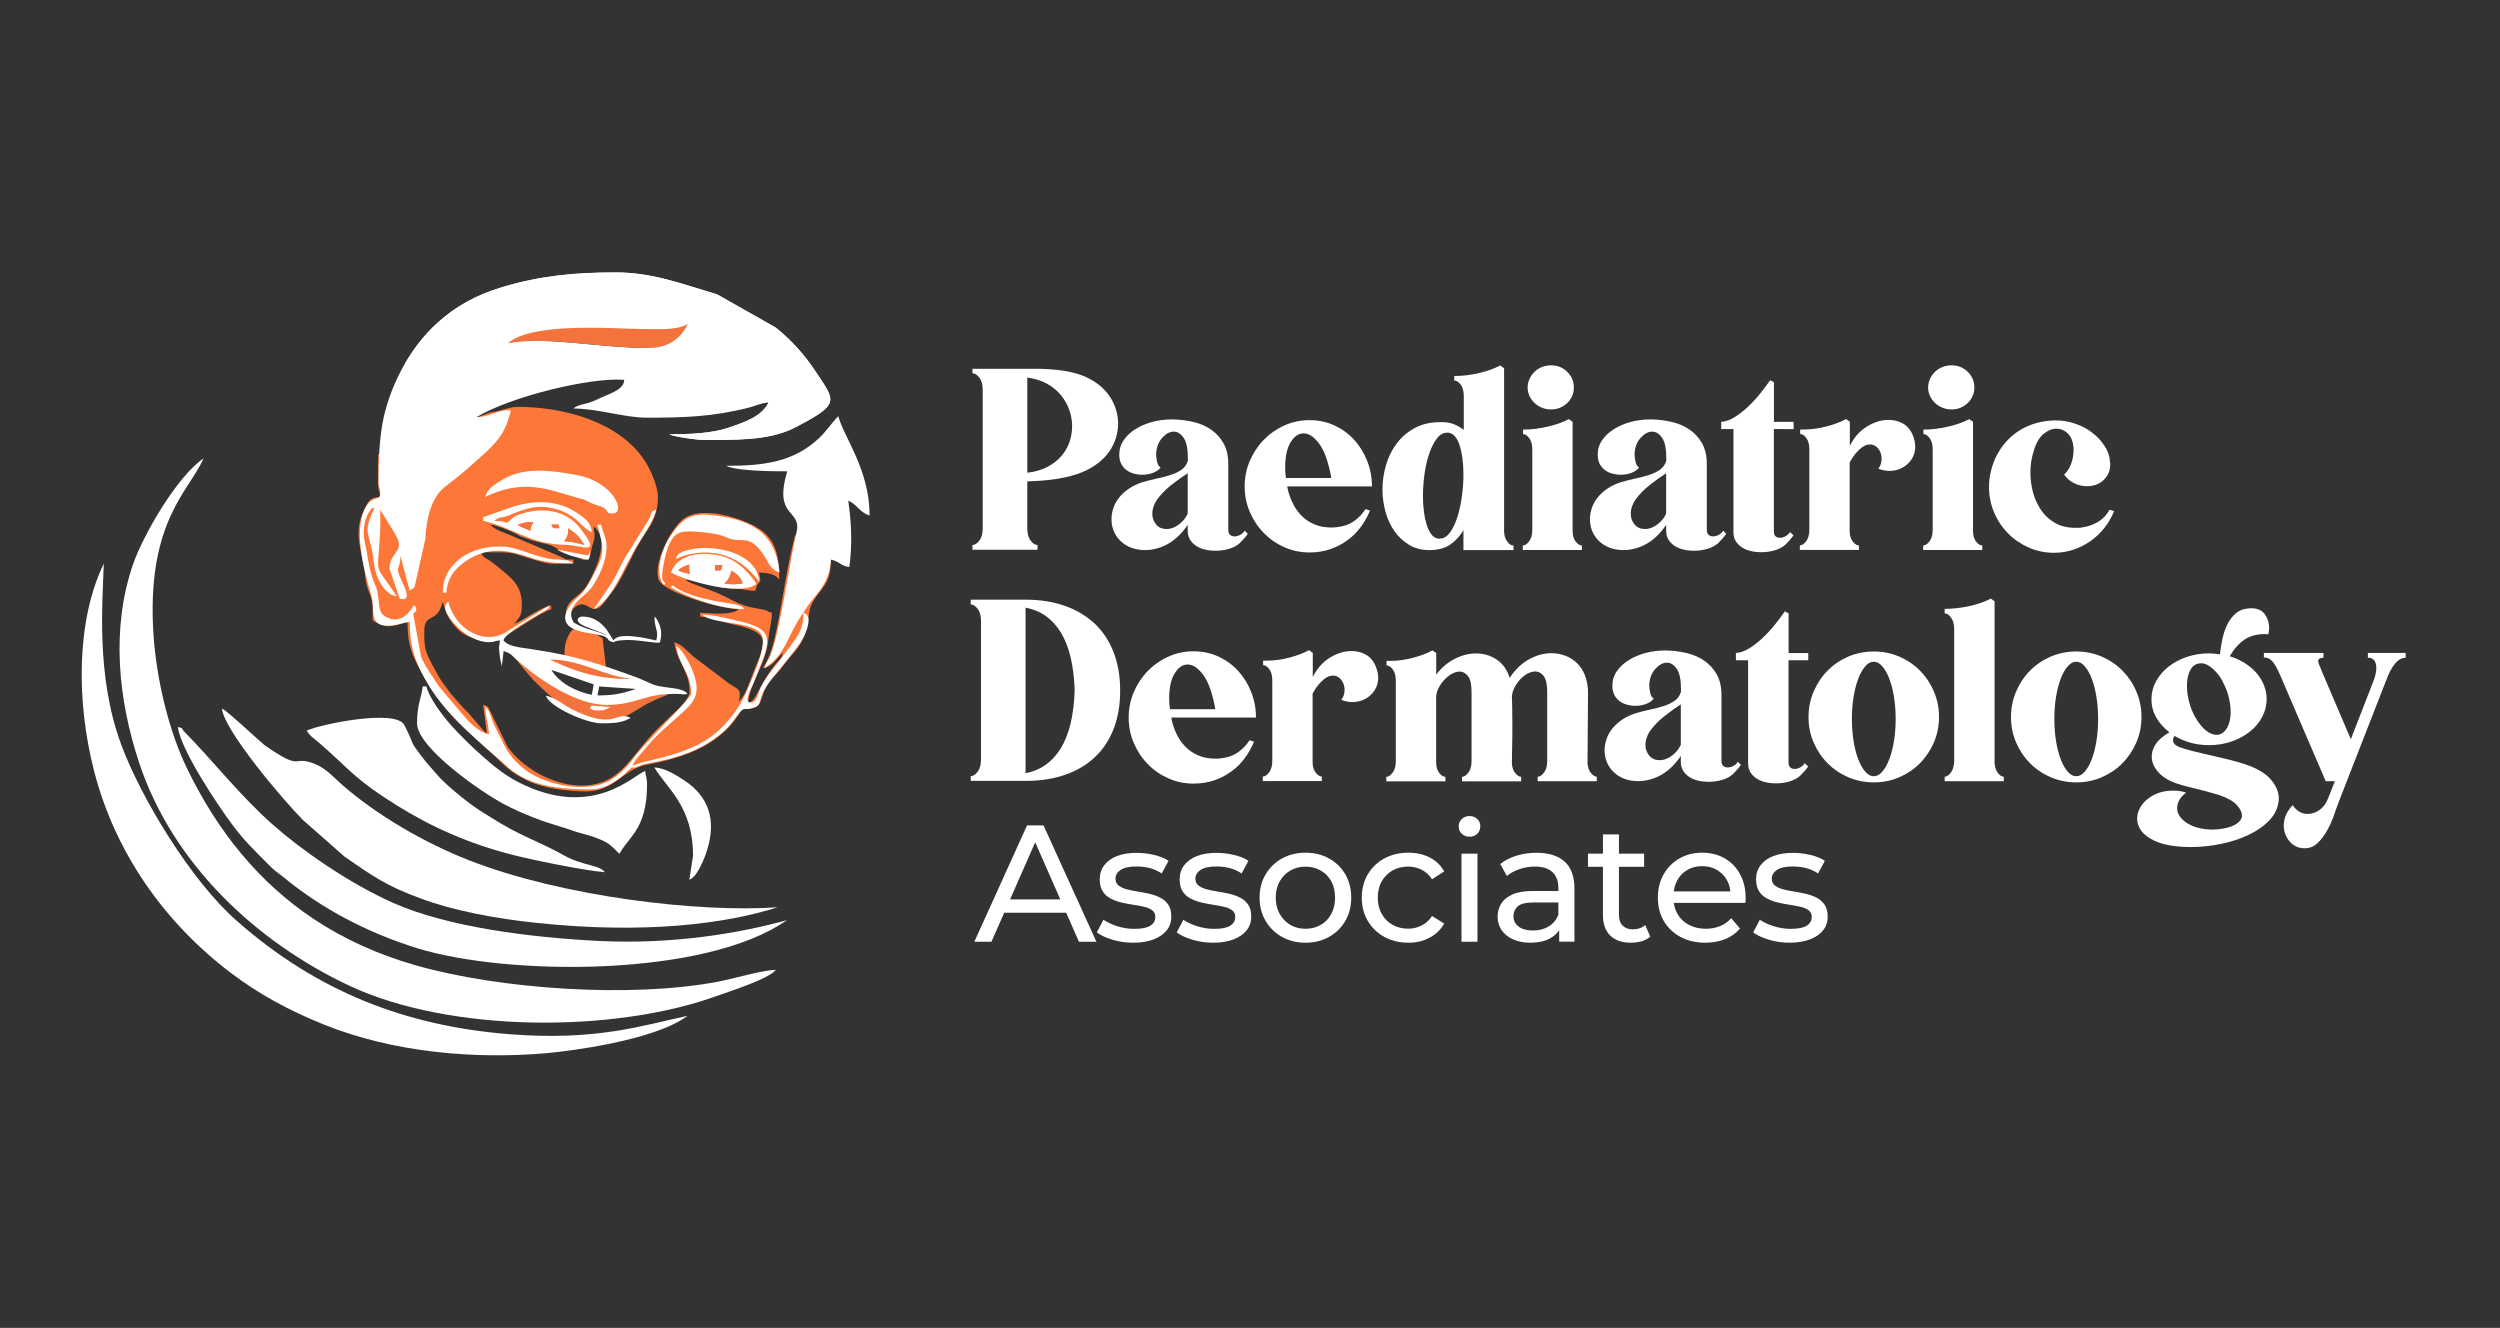 <?xml version="1.0" encoding="utf-8"?>
<!-- Generator: Adobe Illustrator 27.3.1, SVG Export Plug-In . SVG Version: 6.00 Build 0)  -->
<svg version="1.1" id="Layer_1" xmlns="http://www.w3.org/2000/svg" xmlns:xlink="http://www.w3.org/1999/xlink" x="0px" y="0px"
	 viewBox="0 0 305 162" style="enable-background:new 0 0 305 162;" xml:space="preserve">
<rect x="0" y="0" width="305" height="162" fill="#333333" stroke="none"/>
<style type="text/css">
	.st0{fill:#FFFFFF;}
	.st1{fill-rule:evenodd;clip-rule:evenodd;fill:#F2733C;}
	.st2{fill-rule:evenodd;clip-rule:evenodd;fill:#FD7838;}
	.st3{fill-rule:evenodd;clip-rule:evenodd;fill:#FFFFFF;}
</style>
<g>
	<g>
		<g>
			<path class="st0" d="M136.41,51.68c0,0.59-0.09,1.18-0.27,1.76c-0.18,0.59-0.46,1.14-0.82,1.66c-0.36,0.52-0.82,0.99-1.37,1.41
				s-1.19,0.79-1.92,1.1c-0.85,0.34-1.83,0.61-2.94,0.79c-1.11,0.18-2.36,0.29-3.76,0.33v5.75c0,0.63,0.14,1.12,0.41,1.48
				c0.27,0.36,0.55,0.53,0.84,0.53v0.58h-7.94v-0.58c0.28,0,0.56-0.18,0.84-0.53c0.27-0.35,0.41-0.85,0.41-1.48V47.54
				c0-0.63-0.14-1.12-0.41-1.47c-0.27-0.35-0.55-0.53-0.84-0.53v-0.55h7.67c0.95,0,1.85,0.05,2.69,0.14s1.62,0.24,2.33,0.44
				c0.81,0.24,1.53,0.57,2.16,0.97c0.63,0.41,1.16,0.87,1.58,1.4c0.43,0.53,0.75,1.09,0.97,1.69c0.22,0.6,0.34,1.21,0.37,1.84V51.68
				z M125.33,57.67c0.91-0.1,1.71-0.33,2.4-0.68c0.69-0.35,1.26-0.79,1.72-1.31c0.46-0.52,0.8-1.1,1.02-1.73
				c0.22-0.64,0.33-1.29,0.33-1.96s-0.12-1.33-0.35-1.99c-0.23-0.66-0.58-1.26-1.03-1.81c-0.46-0.55-1.02-1.01-1.7-1.38
				c-0.68-0.38-1.48-0.62-2.39-0.75V57.67z"/>
			<path class="st0" d="M152.23,65.13c-0.14,0.2-0.3,0.4-0.47,0.59s-0.34,0.37-0.5,0.53c-0.32,0.3-0.76,0.54-1.29,0.7
				c-0.54,0.16-1.1,0.24-1.69,0.24c-0.43,0-0.84-0.04-1.25-0.14c-0.41-0.09-0.77-0.24-1.08-0.44c-0.31-0.2-0.57-0.46-0.76-0.76
				c-0.19-0.3-0.29-0.67-0.29-1.09v-0.73c-0.35,0.53-0.75,1.01-1.22,1.45c-0.47,0.44-0.99,0.8-1.58,1.08
				c-0.79,0.37-1.59,0.55-2.4,0.55c-0.55,0-1.06-0.08-1.55-0.24s-0.92-0.41-1.29-0.73c-0.38-0.32-0.68-0.72-0.91-1.19
				c-0.23-0.47-0.35-1-0.35-1.61c0-0.45,0.08-0.9,0.23-1.35c0.15-0.46,0.39-0.88,0.7-1.28c0.31-0.4,0.71-0.76,1.19-1.09
				c0.48-0.33,1.05-0.6,1.72-0.81c0.55-0.16,1.11-0.3,1.7-0.43c0.59-0.12,1.14-0.26,1.66-0.43c0.52-0.16,0.96-0.38,1.34-0.64
				c0.38-0.26,0.63-0.63,0.78-1.09v-0.33c0-1.16-0.17-1.98-0.52-2.48c-0.35-0.5-0.74-0.75-1.19-0.75c-0.49,0-0.95,0.24-1.4,0.73
				c-0.45,0.49-0.7,1.12-0.76,1.89v0.18c0,0.26,0.04,0.56,0.12,0.9s0.22,0.56,0.43,0.68c-0.22,0.28-0.54,0.5-0.94,0.65
				c-0.41,0.15-0.84,0.23-1.31,0.23c-0.35,0-0.68-0.05-1.02-0.14c-0.33-0.09-0.63-0.23-0.9-0.43c-0.26-0.19-0.48-0.45-0.64-0.76
				c-0.16-0.31-0.24-0.69-0.24-1.14c0-0.65,0.18-1.24,0.55-1.76c0.36-0.53,0.85-0.98,1.44-1.35c0.6-0.38,1.28-0.66,2.04-0.87
				c0.76-0.2,1.55-0.3,2.36-0.3h0.24c0.83,0.02,1.65,0.13,2.45,0.32c0.8,0.19,1.51,0.5,2.13,0.93c0.62,0.43,1.12,0.98,1.51,1.66
				c0.38,0.68,0.58,1.52,0.58,2.51v8.06c0,0.28,0.08,0.49,0.23,0.61c0.15,0.12,0.33,0.18,0.53,0.18c0.22,0,0.45-0.06,0.68-0.18
				s0.42-0.29,0.56-0.52L152.23,65.13z M143.53,64.18c0.24-0.14,0.49-0.33,0.73-0.58c0.24-0.24,0.46-0.56,0.64-0.94v-4.93
				c-0.63,0.41-1.29,0.88-1.99,1.43c-0.7,0.55-1.28,1.15-1.75,1.79c-0.39,0.57-0.58,1.14-0.58,1.7c0,0.53,0.16,0.97,0.47,1.34
				s0.73,0.55,1.26,0.55C142.69,64.55,143.1,64.43,143.53,64.18z"/>
			<path class="st0" d="M163.21,64.3c0.81-0.1,1.5-0.36,2.07-0.79c0.57-0.43,1-0.89,1.31-1.4l0.55,0.18
				c-0.3,0.73-0.68,1.4-1.14,2.02c-0.46,0.62-1,1.16-1.63,1.61c-0.63,0.46-1.32,0.82-2.08,1.08c-0.76,0.26-1.6,0.4-2.51,0.4
				c-1.09,0-2.12-0.21-3.09-0.64s-1.8-1.01-2.52-1.75c-0.72-0.74-1.29-1.6-1.7-2.57c-0.42-0.97-0.62-2.01-0.62-3.1
				s0.21-2.13,0.62-3.1c0.42-0.97,0.98-1.83,1.7-2.57s1.56-1.33,2.52-1.76c0.96-0.44,1.99-0.65,3.09-0.65s2.11,0.22,3.04,0.65
				c0.93,0.44,1.73,1.02,2.4,1.76c0.67,0.74,1.2,1.6,1.58,2.57c0.39,0.97,0.58,2.01,0.58,3.1h-10.34c0.12,0.67,0.32,1.31,0.61,1.92
				c0.28,0.61,0.64,1.14,1.08,1.6c0.44,0.46,0.96,0.82,1.58,1.09c0.62,0.27,1.33,0.41,2.14,0.41c0.12,0,0.24,0,0.37-0.02
				C162.93,64.34,163.06,64.32,163.21,64.3z M162.42,58.31c-0.34-1.91-0.83-3.29-1.46-4.15c-0.63-0.86-1.27-1.29-1.92-1.29
				c-0.61,0-1.14,0.36-1.58,1.08c-0.45,0.72-0.67,1.75-0.67,3.09c0,0.41,0.03,0.83,0.09,1.28H162.42z"/>
			<path class="st0" d="M183.49,64.64c0,0.59,0.12,1.05,0.37,1.4s0.51,0.52,0.79,0.52v0.55h-6.11v-2.43
				c-0.41,0.71-0.94,1.29-1.6,1.75c-0.66,0.46-1.52,0.68-2.57,0.68c-0.93,0-1.75-0.21-2.46-0.64c-0.71-0.43-1.31-0.98-1.79-1.67
				s-0.85-1.48-1.09-2.36c-0.24-0.88-0.37-1.79-0.37-2.72c0-0.99,0.14-1.98,0.43-2.97s0.72-1.87,1.31-2.65
				c0.59-0.78,1.33-1.41,2.22-1.89s1.94-0.71,3.13-0.71h0.15c0.59,0,1.1,0.09,1.52,0.27s0.81,0.41,1.16,0.67V48.3
				c0-0.59-0.13-1.05-0.38-1.38c-0.25-0.33-0.51-0.5-0.78-0.5v-0.55c1.03,0,2.06-0.12,3.07-0.37c1.01-0.24,1.86-0.55,2.52-0.91
				l0.49,0.33V64.64z M175.68,65.7c0.45,0,0.85-0.24,1.2-0.71c0.35-0.48,0.65-1.09,0.9-1.84c0.24-0.75,0.43-1.59,0.56-2.51
				c0.13-0.92,0.2-1.84,0.2-2.75c0-0.67-0.04-1.31-0.12-1.93c-0.08-0.62-0.2-1.17-0.35-1.64c-0.15-0.48-0.35-0.85-0.61-1.13
				c-0.25-0.27-0.54-0.41-0.87-0.41c-0.49,0-0.91,0.23-1.28,0.7c-0.36,0.47-0.67,1.07-0.93,1.81c-0.25,0.74-0.45,1.57-0.58,2.48
				c-0.13,0.91-0.2,1.83-0.2,2.74c0,0.67,0.04,1.31,0.12,1.92c0.08,0.61,0.2,1.15,0.35,1.63s0.34,0.86,0.58,1.16
				c0.23,0.29,0.51,0.46,0.84,0.5H175.68z"/>
			<path class="st0" d="M191.86,64.79c0,0.55,0.13,0.98,0.38,1.29c0.25,0.31,0.5,0.47,0.75,0.47v0.55h-7.21v-0.55
				c0.26,0,0.52-0.17,0.78-0.52s0.38-0.81,0.38-1.4v-9.79c0-0.59-0.12-1.05-0.37-1.38c-0.24-0.33-0.5-0.5-0.76-0.5v-0.55
				c0.99,0,2.01-0.12,3.04-0.37c1.03-0.24,1.89-0.55,2.55-0.91l0.46,0.33V64.79z M189.24,49.95c-0.41,0-0.78-0.07-1.13-0.21
				c-0.34-0.14-0.64-0.33-0.9-0.58c-0.25-0.24-0.46-0.53-0.61-0.85s-0.23-0.67-0.23-1.03s0.08-0.71,0.23-1.05
				c0.15-0.33,0.36-0.62,0.61-0.87c0.25-0.24,0.55-0.44,0.9-0.58s0.72-0.21,1.13-0.21c0.77,0,1.42,0.26,1.96,0.79
				c0.54,0.53,0.81,1.17,0.81,1.92c0,0.37-0.07,0.71-0.21,1.03s-0.34,0.61-0.59,0.85c-0.25,0.24-0.55,0.44-0.88,0.58
				C189.99,49.88,189.63,49.95,189.24,49.95z"/>
			<path class="st0" d="M210.6,65.13c-0.14,0.2-0.3,0.4-0.47,0.59c-0.17,0.19-0.34,0.37-0.5,0.53c-0.33,0.3-0.76,0.54-1.29,0.7
				c-0.54,0.16-1.1,0.24-1.69,0.24c-0.43,0-0.84-0.04-1.25-0.14c-0.41-0.09-0.77-0.24-1.08-0.44c-0.31-0.2-0.57-0.46-0.76-0.76
				c-0.19-0.3-0.29-0.67-0.29-1.09v-0.73c-0.35,0.53-0.75,1.01-1.22,1.45c-0.47,0.44-0.99,0.8-1.58,1.08
				c-0.79,0.37-1.59,0.55-2.4,0.55c-0.55,0-1.06-0.08-1.55-0.24c-0.49-0.16-0.92-0.41-1.29-0.73c-0.38-0.32-0.68-0.72-0.91-1.19
				c-0.23-0.47-0.35-1-0.35-1.61c0-0.45,0.08-0.9,0.23-1.35c0.15-0.46,0.38-0.88,0.7-1.28s0.71-0.76,1.19-1.09
				c0.48-0.33,1.05-0.6,1.72-0.81c0.55-0.16,1.12-0.3,1.7-0.43c0.59-0.12,1.14-0.26,1.66-0.43c0.52-0.16,0.96-0.38,1.34-0.64
				s0.63-0.63,0.78-1.09v-0.33c0-1.16-0.17-1.98-0.52-2.48c-0.34-0.5-0.74-0.75-1.19-0.75c-0.49,0-0.95,0.24-1.4,0.73
				s-0.7,1.12-0.76,1.89v0.18c0,0.26,0.04,0.56,0.12,0.9s0.22,0.56,0.43,0.68c-0.22,0.28-0.54,0.5-0.94,0.65
				c-0.41,0.15-0.84,0.23-1.31,0.23c-0.34,0-0.68-0.05-1.02-0.14c-0.33-0.09-0.63-0.23-0.9-0.43s-0.48-0.45-0.64-0.76
				s-0.24-0.69-0.24-1.14c0-0.65,0.18-1.24,0.55-1.76c0.37-0.53,0.85-0.98,1.45-1.35c0.6-0.38,1.28-0.66,2.04-0.87
				c0.76-0.2,1.55-0.3,2.36-0.3h0.24c0.83,0.02,1.65,0.13,2.45,0.32c0.8,0.19,1.51,0.5,2.13,0.93c0.62,0.43,1.12,0.98,1.51,1.66
				c0.38,0.68,0.58,1.52,0.58,2.51v8.06c0,0.28,0.08,0.49,0.23,0.61c0.15,0.12,0.33,0.18,0.53,0.18c0.22,0,0.45-0.06,0.68-0.18
				s0.42-0.29,0.56-0.52L210.6,65.13z M201.9,64.18c0.24-0.14,0.49-0.33,0.73-0.58c0.24-0.24,0.46-0.56,0.64-0.94v-4.93
				c-0.63,0.41-1.29,0.88-1.99,1.43c-0.7,0.55-1.28,1.15-1.75,1.79c-0.38,0.57-0.58,1.14-0.58,1.7c0,0.53,0.16,0.97,0.47,1.34
				s0.74,0.55,1.26,0.55C201.07,64.55,201.47,64.43,201.9,64.18z"/>
			<path class="st0" d="M216.41,52.35v12.47c0,0.28,0.07,0.49,0.21,0.61c0.14,0.12,0.31,0.18,0.52,0.18c0.22,0,0.45-0.06,0.68-0.18
				c0.23-0.12,0.42-0.29,0.56-0.52l0.43,0.4c-0.14,0.2-0.3,0.4-0.47,0.59c-0.17,0.19-0.34,0.37-0.5,0.53
				c-0.32,0.3-0.75,0.54-1.29,0.7c-0.54,0.16-1.1,0.24-1.69,0.24c-0.43,0-0.84-0.04-1.25-0.14c-0.41-0.09-0.77-0.24-1.08-0.44
				c-0.31-0.2-0.57-0.46-0.76-0.76c-0.19-0.3-0.29-0.67-0.29-1.1V52.35h-1.49v-0.88c0.55-0.04,1.1-0.24,1.66-0.59
				c0.56-0.35,1.1-0.78,1.63-1.28s1.02-1.03,1.48-1.61s0.86-1.11,1.2-1.6l0.46,0.24v4.84h2.4v0.88H216.41z"/>
			<path class="st0" d="M233.59,53.84c0.02,0.12,0.04,0.23,0.05,0.33c0.01,0.1,0.02,0.2,0.02,0.3c0,0.45-0.09,0.85-0.26,1.22
				c-0.17,0.37-0.41,0.68-0.7,0.94s-0.63,0.47-1,0.61c-0.38,0.14-0.78,0.21-1.2,0.21c-0.45,0-0.89-0.09-1.34-0.27
				c0.26-0.34,0.4-0.75,0.4-1.22c0-0.47-0.14-0.87-0.41-1.22s-0.61-0.52-1.02-0.52c-0.47,0-0.95,0.26-1.46,0.79
				c-0.22,0.22-0.42,0.46-0.58,0.7c-0.16,0.24-0.3,0.48-0.43,0.7v8.37c0,0.55,0.13,0.98,0.38,1.29c0.25,0.31,0.5,0.47,0.75,0.47
				v0.55h-7.21v-0.55c0.26,0,0.52-0.17,0.78-0.52c0.25-0.34,0.38-0.81,0.38-1.4v-9.79c0-0.59-0.12-1.05-0.36-1.38
				c-0.24-0.33-0.5-0.5-0.76-0.5v-0.55h0.46c0.91,0,1.84-0.13,2.78-0.38c0.94-0.25,1.73-0.55,2.36-0.9l0.46,0.33v2.95
				c0.51-1.03,1.2-1.82,2.08-2.36c0.88-0.54,1.76-0.81,2.63-0.81c0.77,0,1.45,0.2,2.04,0.61C233,52.27,233.39,52.93,233.59,53.84z"
				/>
			<path class="st0" d="M240.71,64.79c0,0.55,0.13,0.98,0.38,1.29c0.25,0.31,0.5,0.47,0.75,0.47v0.55h-7.21v-0.55
				c0.26,0,0.52-0.17,0.78-0.52s0.38-0.81,0.38-1.4v-9.79c0-0.59-0.12-1.05-0.37-1.38c-0.24-0.33-0.5-0.5-0.76-0.5v-0.55
				c0.99,0,2.01-0.12,3.04-0.37c1.03-0.24,1.89-0.55,2.55-0.91l0.46,0.33V64.79z M238.1,49.95c-0.41,0-0.78-0.07-1.13-0.21
				c-0.34-0.14-0.64-0.33-0.9-0.58c-0.25-0.24-0.46-0.53-0.61-0.85s-0.23-0.67-0.23-1.03s0.08-0.71,0.23-1.05
				c0.15-0.33,0.36-0.62,0.61-0.87c0.25-0.24,0.55-0.44,0.9-0.58s0.72-0.21,1.13-0.21c0.77,0,1.42,0.26,1.96,0.79
				c0.54,0.53,0.81,1.17,0.81,1.92c0,0.37-0.07,0.71-0.21,1.03s-0.34,0.61-0.59,0.85c-0.25,0.24-0.55,0.44-0.88,0.58
				C238.84,49.88,238.48,49.95,238.1,49.95z"/>
			<path class="st0" d="M257.41,56.24c0,0.08,0,0.15,0.02,0.2c0.01,0.05,0.02,0.11,0.02,0.17c0,0.45-0.08,0.84-0.24,1.17
				s-0.38,0.62-0.64,0.85c-0.26,0.23-0.56,0.41-0.9,0.52c-0.33,0.11-0.68,0.17-1.05,0.17c-0.55,0-1.07-0.12-1.57-0.37
				c-0.5-0.24-0.91-0.6-1.23-1.06c0.28-0.24,0.52-0.56,0.71-0.96c0.19-0.4,0.32-0.82,0.38-1.26c0.02-0.14,0.04-0.27,0.05-0.38
				c0.01-0.11,0.02-0.23,0.02-0.35c0-0.85-0.21-1.5-0.62-1.96c-0.42-0.46-0.91-0.68-1.48-0.68c-0.53,0-1.05,0.21-1.57,0.64
				c-0.52,0.43-0.92,1.12-1.2,2.1c-0.26,0.79-0.4,1.66-0.4,2.62c0,0.83,0.11,1.65,0.33,2.45c0.22,0.8,0.56,1.52,1,2.16
				c0.45,0.64,1.01,1.15,1.7,1.54c0.69,0.39,1.5,0.58,2.43,0.58c0.16,0,0.31,0,0.46,0c0.14,0,0.29-0.02,0.46-0.06
				c0.69-0.1,1.32-0.33,1.9-0.68c0.58-0.35,1.04-0.85,1.38-1.47l0.55,0.18c-0.3,0.75-0.7,1.43-1.19,2.05
				c-0.49,0.62-1.05,1.15-1.69,1.6c-0.64,0.45-1.33,0.8-2.08,1.05c-0.75,0.25-1.54,0.38-2.37,0.38c-1.09,0-2.12-0.21-3.09-0.64
				c-0.96-0.43-1.8-1-2.52-1.73c-0.72-0.73-1.29-1.58-1.7-2.56c-0.42-0.97-0.62-2.02-0.62-3.13c0-0.61,0.07-1.2,0.2-1.76
				c0.13-0.57,0.31-1.11,0.53-1.64c0.37-0.79,0.81-1.47,1.32-2.05c0.52-0.58,1.09-1.06,1.72-1.45c0.63-0.38,1.3-0.67,2.01-0.87
				c0.71-0.19,1.43-0.3,2.16-0.32h0.18c0.83,0,1.63,0.13,2.4,0.4c0.77,0.26,1.46,0.62,2.05,1.08c0.6,0.46,1.1,0.98,1.49,1.58
				C257.12,54.91,257.35,55.55,257.41,56.24z"/>
			<path class="st0" d="M125.12,73.16c1.76,0,3.36,0.25,4.78,0.75s2.63,1.22,3.64,2.16c1,0.94,1.77,2.1,2.31,3.48
				s0.81,2.95,0.81,4.71s-0.27,3.33-0.81,4.7c-0.54,1.37-1.31,2.52-2.31,3.45s-2.22,1.64-3.64,2.13c-1.42,0.49-3.01,0.73-4.78,0.73
				h-6.69v-0.58c0.28,0,0.56-0.18,0.84-0.53c0.27-0.35,0.41-0.85,0.41-1.48V75.74c0-0.63-0.14-1.12-0.41-1.47
				c-0.27-0.35-0.55-0.53-0.84-0.53v-0.58h6.02H125.12z M125.12,94.33c1.82-0.34,3.25-1.35,4.29-3.03c1.03-1.67,1.6-4.03,1.7-7.07
				c-0.1-3.06-0.67-5.42-1.7-7.09c-1.03-1.66-2.46-2.67-4.29-3.01V94.33z"/>
			<path class="st0" d="M149.06,92.5c0.81-0.1,1.5-0.36,2.07-0.79c0.57-0.43,1-0.89,1.31-1.4l0.55,0.18
				c-0.3,0.73-0.68,1.4-1.14,2.02c-0.46,0.62-1,1.16-1.63,1.61c-0.63,0.46-1.32,0.82-2.08,1.08c-0.76,0.26-1.6,0.4-2.51,0.4
				c-1.1,0-2.12-0.21-3.09-0.64c-0.96-0.43-1.81-1.01-2.52-1.75c-0.72-0.74-1.29-1.6-1.7-2.57c-0.42-0.97-0.62-2.01-0.62-3.1
				s0.21-2.13,0.62-3.1c0.42-0.97,0.98-1.83,1.7-2.57s1.56-1.33,2.52-1.76c0.96-0.44,1.99-0.65,3.09-0.65s2.11,0.22,3.04,0.65
				c0.93,0.44,1.73,1.02,2.4,1.76c0.67,0.74,1.2,1.6,1.58,2.57c0.38,0.97,0.58,2.01,0.58,3.1h-10.34c0.12,0.67,0.32,1.31,0.61,1.92
				c0.28,0.61,0.64,1.14,1.08,1.6c0.44,0.46,0.96,0.82,1.58,1.09s1.33,0.41,2.14,0.41c0.12,0,0.24,0,0.37-0.02
				C148.79,92.54,148.92,92.52,149.06,92.5z M148.27,86.51c-0.35-1.91-0.83-3.29-1.46-4.15c-0.63-0.86-1.27-1.29-1.92-1.29
				c-0.61,0-1.14,0.36-1.58,1.08c-0.45,0.72-0.67,1.75-0.67,3.09c0,0.41,0.03,0.83,0.09,1.28H148.27z"/>
			<path class="st0" d="M168.07,82.04c0.02,0.12,0.04,0.23,0.05,0.33c0.01,0.1,0.02,0.2,0.02,0.3c0,0.45-0.09,0.85-0.26,1.22
				c-0.17,0.37-0.41,0.68-0.7,0.94s-0.63,0.47-1,0.61c-0.38,0.14-0.78,0.21-1.2,0.21c-0.45,0-0.89-0.09-1.34-0.27
				c0.26-0.34,0.4-0.75,0.4-1.22c0-0.47-0.14-0.87-0.41-1.22s-0.61-0.52-1.02-0.52c-0.47,0-0.95,0.26-1.46,0.79
				c-0.22,0.22-0.42,0.46-0.58,0.7c-0.16,0.24-0.3,0.48-0.43,0.7v8.37c0,0.55,0.13,0.98,0.38,1.29c0.25,0.31,0.5,0.47,0.75,0.47
				v0.55h-7.21v-0.55c0.26,0,0.52-0.17,0.78-0.52c0.25-0.34,0.38-0.81,0.38-1.4v-9.79c0-0.59-0.12-1.05-0.36-1.38
				c-0.24-0.33-0.5-0.5-0.76-0.5v-0.55h0.46c0.91,0,1.84-0.13,2.78-0.38c0.94-0.25,1.73-0.55,2.36-0.9l0.46,0.33v2.95
				c0.51-1.03,1.2-1.82,2.08-2.36c0.88-0.54,1.76-0.81,2.63-0.81c0.77,0,1.45,0.2,2.04,0.61C167.47,80.47,167.87,81.13,168.07,82.04
				z"/>
			<path class="st0" d="M193.68,93.14c0.04,0.51,0.18,0.9,0.43,1.19c0.24,0.28,0.48,0.43,0.7,0.43v0.55h-7.21v-0.55
				c0.26,0,0.52-0.17,0.78-0.52s0.38-0.81,0.38-1.4v-8.4c0-0.93-0.14-1.59-0.43-1.96c-0.28-0.38-0.63-0.56-1.03-0.56
				c-0.3,0-0.62,0.09-0.96,0.27c-0.33,0.18-0.64,0.43-0.91,0.73c-0.27,0.3-0.5,0.64-0.68,1c-0.18,0.37-0.28,0.73-0.3,1.1
				c0.02,0.53,0.04,1.05,0.04,1.57c0.01,0.52,0.02,1.04,0.02,1.57c0,0.85,0,1.69-0.02,2.51c-0.01,0.82-0.03,1.65-0.04,2.48
				c0.04,0.51,0.18,0.9,0.43,1.19c0.24,0.28,0.48,0.43,0.7,0.43v0.55h-7.21v-0.55c0.26,0,0.52-0.17,0.78-0.52s0.38-0.81,0.38-1.4
				v-8.4c0-0.93-0.14-1.59-0.43-1.96s-0.63-0.56-1.03-0.56c-0.3,0-0.62,0.1-0.96,0.29c-0.33,0.19-0.64,0.44-0.93,0.75
				c-0.28,0.3-0.52,0.64-0.7,1.02c-0.18,0.38-0.27,0.75-0.27,1.11v7.91c0,0.55,0.13,0.98,0.38,1.29c0.25,0.31,0.5,0.47,0.75,0.47
				v0.55h-7.21v-0.55c0.26,0,0.52-0.17,0.78-0.52s0.38-0.81,0.38-1.4v-9.79c0-0.59-0.12-1.05-0.37-1.38c-0.24-0.33-0.5-0.5-0.76-0.5
				v-0.55h0.46c0.91,0,1.84-0.13,2.78-0.38s1.73-0.55,2.36-0.9l0.46,0.33v2.62c0.65-0.85,1.41-1.5,2.28-1.93
				c0.87-0.44,1.73-0.65,2.58-0.65c0.91,0,1.74,0.24,2.49,0.73c0.75,0.49,1.29,1.24,1.61,2.25c0.65-0.99,1.43-1.74,2.34-2.25
				c0.91-0.51,1.83-0.76,2.77-0.76c0.57,0,1.12,0.1,1.66,0.3c0.54,0.2,1.01,0.5,1.43,0.9c0.42,0.4,0.75,0.9,0.99,1.52
				c0.24,0.62,0.37,1.33,0.37,2.14L193.68,93.14z"/>
			<path class="st0" d="M212.39,93.32c-0.14,0.2-0.3,0.4-0.47,0.59c-0.17,0.19-0.34,0.37-0.5,0.53c-0.33,0.3-0.76,0.54-1.29,0.7
				c-0.54,0.16-1.1,0.24-1.69,0.24c-0.43,0-0.84-0.04-1.25-0.14c-0.41-0.09-0.77-0.24-1.08-0.44c-0.31-0.2-0.57-0.46-0.76-0.76
				c-0.19-0.3-0.29-0.67-0.29-1.09v-0.73c-0.35,0.53-0.75,1.01-1.22,1.45c-0.47,0.44-0.99,0.8-1.58,1.08
				c-0.79,0.37-1.59,0.55-2.4,0.55c-0.55,0-1.06-0.08-1.55-0.24c-0.49-0.16-0.92-0.41-1.29-0.73c-0.38-0.32-0.68-0.72-0.91-1.19
				c-0.23-0.47-0.35-1-0.35-1.61c0-0.45,0.08-0.9,0.23-1.35c0.15-0.46,0.38-0.88,0.7-1.28s0.71-0.76,1.19-1.09
				c0.48-0.33,1.05-0.6,1.72-0.81c0.55-0.16,1.12-0.3,1.7-0.43c0.59-0.12,1.14-0.26,1.66-0.43c0.52-0.16,0.96-0.38,1.34-0.64
				s0.63-0.63,0.78-1.09v-0.33c0-1.16-0.17-1.98-0.52-2.48c-0.34-0.5-0.74-0.75-1.19-0.75c-0.49,0-0.95,0.24-1.4,0.73
				s-0.7,1.12-0.76,1.89v0.18c0,0.26,0.04,0.56,0.12,0.9s0.22,0.56,0.43,0.68c-0.22,0.28-0.54,0.5-0.94,0.65
				c-0.41,0.15-0.84,0.23-1.31,0.23c-0.34,0-0.68-0.05-1.02-0.14c-0.33-0.09-0.63-0.23-0.9-0.43s-0.48-0.45-0.64-0.76
				s-0.24-0.69-0.24-1.14c0-0.65,0.18-1.24,0.55-1.76c0.37-0.53,0.85-0.98,1.45-1.35c0.6-0.38,1.28-0.66,2.04-0.87
				c0.76-0.2,1.55-0.3,2.36-0.3h0.24c0.83,0.02,1.65,0.13,2.45,0.32c0.8,0.19,1.51,0.5,2.13,0.93c0.62,0.43,1.12,0.98,1.51,1.66
				c0.38,0.68,0.58,1.52,0.58,2.51v8.06c0,0.28,0.08,0.49,0.23,0.61c0.15,0.12,0.33,0.18,0.53,0.18c0.22,0,0.45-0.06,0.68-0.18
				s0.42-0.29,0.56-0.52L212.39,93.32z M203.69,92.38c0.24-0.14,0.49-0.33,0.73-0.58c0.24-0.24,0.46-0.56,0.64-0.94v-4.93
				c-0.63,0.41-1.29,0.88-1.99,1.43c-0.7,0.55-1.28,1.15-1.75,1.79c-0.38,0.57-0.58,1.14-0.58,1.7c0,0.53,0.16,0.97,0.47,1.34
				s0.74,0.55,1.26,0.55C202.86,92.75,203.27,92.63,203.69,92.38z"/>
			<path class="st0" d="M218.2,80.55v12.47c0,0.28,0.07,0.49,0.21,0.61c0.14,0.12,0.31,0.18,0.52,0.18c0.22,0,0.45-0.06,0.68-0.18
				c0.23-0.12,0.42-0.29,0.56-0.52l0.43,0.4c-0.14,0.2-0.3,0.4-0.47,0.59c-0.17,0.19-0.34,0.37-0.5,0.53
				c-0.32,0.3-0.75,0.54-1.29,0.7c-0.54,0.16-1.1,0.24-1.69,0.24c-0.43,0-0.84-0.04-1.25-0.14c-0.41-0.09-0.77-0.24-1.08-0.44
				c-0.31-0.2-0.57-0.46-0.76-0.76c-0.19-0.3-0.29-0.67-0.29-1.1V80.55h-1.49v-0.88c0.55-0.04,1.1-0.24,1.66-0.59
				c0.56-0.35,1.1-0.78,1.63-1.28s1.02-1.03,1.48-1.61s0.86-1.11,1.2-1.6l0.46,0.24v4.84h2.4v0.88H218.2z"/>
			<path class="st0" d="M228.6,79.48c1.1,0,2.13,0.21,3.1,0.62c0.97,0.42,1.82,0.99,2.54,1.72c0.72,0.73,1.29,1.58,1.7,2.56
				c0.42,0.97,0.62,2.01,0.62,3.1c0,1.09-0.21,2.12-0.62,3.09c-0.42,0.96-0.98,1.81-1.7,2.54c-0.72,0.73-1.57,1.3-2.54,1.72
				c-0.97,0.42-2.01,0.62-3.1,0.62c-1.09,0-2.13-0.21-3.1-0.62c-0.97-0.42-1.82-0.99-2.54-1.72c-0.72-0.73-1.29-1.58-1.7-2.54
				c-0.42-0.96-0.62-1.99-0.62-3.09c0-1.1,0.21-2.13,0.62-3.1c0.42-0.97,0.98-1.83,1.7-2.56c0.72-0.73,1.57-1.3,2.54-1.72
				C226.48,79.69,227.51,79.48,228.6,79.48z M228.6,80.73c-0.36,0-0.71,0.18-1.03,0.55c-0.32,0.37-0.61,0.86-0.85,1.49
				s-0.44,1.37-0.58,2.22c-0.14,0.85-0.21,1.75-0.21,2.71c0,0.97,0.07,1.89,0.21,2.74s0.33,1.59,0.58,2.22
				c0.24,0.63,0.53,1.13,0.85,1.49c0.32,0.37,0.67,0.55,1.03,0.55c0.37,0,0.71-0.18,1.03-0.55c0.32-0.36,0.61-0.86,0.85-1.49
				c0.24-0.63,0.44-1.37,0.58-2.22s0.21-1.76,0.21-2.74c0-0.95-0.07-1.86-0.21-2.71c-0.14-0.85-0.33-1.59-0.58-2.22
				c-0.24-0.63-0.53-1.13-0.85-1.49C229.31,80.91,228.97,80.73,228.6,80.73z"/>
			<path class="st0" d="M243.33,92.84c0,0.59,0.12,1.05,0.37,1.4c0.24,0.34,0.5,0.52,0.76,0.52v0.55h-7.21v-0.55
				c0.24,0,0.49-0.16,0.73-0.47c0.24-0.31,0.38-0.75,0.43-1.29V76.75c0-0.59-0.13-1.05-0.38-1.4c-0.25-0.34-0.51-0.52-0.78-0.52
				v-0.55c1.01,0,2.03-0.12,3.06-0.35c1.02-0.23,1.88-0.53,2.57-0.9l0.46,0.33V92.84z"/>
			<path class="st0" d="M253.3,79.48c1.1,0,2.13,0.21,3.1,0.62c0.97,0.42,1.82,0.99,2.54,1.72c0.72,0.73,1.29,1.58,1.7,2.56
				c0.42,0.97,0.62,2.01,0.62,3.1c0,1.09-0.21,2.12-0.62,3.09c-0.42,0.96-0.98,1.81-1.7,2.54c-0.72,0.73-1.57,1.3-2.54,1.72
				c-0.97,0.42-2.01,0.62-3.1,0.62c-1.09,0-2.13-0.21-3.1-0.62c-0.97-0.42-1.82-0.99-2.54-1.72c-0.72-0.73-1.29-1.58-1.7-2.54
				c-0.42-0.96-0.62-1.99-0.62-3.09c0-1.1,0.21-2.13,0.62-3.1c0.42-0.97,0.98-1.83,1.7-2.56c0.72-0.73,1.57-1.3,2.54-1.72
				C251.17,79.69,252.21,79.48,253.3,79.48z M253.3,80.73c-0.36,0-0.71,0.18-1.03,0.55c-0.32,0.37-0.61,0.86-0.85,1.49
				s-0.44,1.37-0.58,2.22c-0.14,0.85-0.21,1.75-0.21,2.71c0,0.97,0.07,1.89,0.21,2.74s0.33,1.59,0.58,2.22
				c0.24,0.63,0.53,1.13,0.85,1.49c0.32,0.37,0.67,0.55,1.03,0.55c0.37,0,0.71-0.18,1.03-0.55c0.32-0.36,0.61-0.86,0.85-1.49
				c0.24-0.63,0.44-1.37,0.58-2.22s0.21-1.76,0.21-2.74c0-0.95-0.07-1.86-0.21-2.71c-0.14-0.85-0.33-1.59-0.58-2.22
				c-0.24-0.63-0.53-1.13-0.85-1.49C254.01,80.91,253.67,80.73,253.3,80.73z"/>
			<path class="st0" d="M276.73,77.39c-0.04,0-0.08,0-0.12,0l-0.21-0.03c-0.04,0-0.08,0-0.12,0c-0.97,0-1.79,0.23-2.46,0.68
				s-1.27,1.13-1.79,2.02c0.65,0.2,1.25,0.48,1.81,0.82c0.56,0.35,1.03,0.75,1.43,1.2s0.7,0.96,0.93,1.51
				c0.22,0.55,0.33,1.12,0.33,1.7c0,0.77-0.18,1.5-0.55,2.19c-0.37,0.69-0.87,1.29-1.51,1.79s-1.38,0.91-2.24,1.2
				c-0.85,0.29-1.76,0.44-2.74,0.44c-0.79,0-1.54-0.1-2.25-0.3c-0.71-0.2-1.36-0.48-1.95-0.82c-0.12,0.16-0.18,0.33-0.18,0.52
				c0,0.38,0.3,0.68,0.91,0.88c0.38,0.14,0.86,0.28,1.43,0.43c0.57,0.14,1.17,0.28,1.81,0.43c0.64,0.14,1.3,0.29,1.98,0.46
				c0.68,0.16,1.34,0.33,1.99,0.52c1.7,0.49,2.92,1.12,3.67,1.92c0.74,0.79,1.11,1.6,1.11,2.43v0.15c-0.06,0.95-0.43,1.79-1.11,2.51
				c-0.68,0.72-1.53,1.32-2.56,1.81s-2.15,0.86-3.39,1.11c-1.24,0.25-2.45,0.38-3.65,0.38c-0.85,0-1.66-0.06-2.42-0.18
				c-0.76-0.12-1.43-0.31-2.02-0.58c-0.75-0.35-1.29-0.76-1.63-1.23s-0.5-0.97-0.5-1.48c0-0.43,0.11-0.84,0.32-1.25
				s0.51-0.77,0.9-1.09c0.39-0.33,0.84-0.58,1.37-0.78c0.53-0.19,1.1-0.29,1.73-0.29c0.26,0,0.53,0.01,0.81,0.04
				c0.27,0.03,0.55,0.1,0.84,0.2c-0.41,0.32-0.69,0.64-0.85,0.96s-0.24,0.62-0.24,0.93c0,0.37,0.11,0.7,0.33,1.02
				c0.22,0.31,0.53,0.59,0.93,0.84s0.85,0.43,1.37,0.56c0.52,0.13,1.07,0.2,1.66,0.2c0.22,0,0.45-0.01,0.67-0.03
				c0.22-0.02,0.45-0.05,0.67-0.09c0.75-0.14,1.32-0.35,1.7-0.64c0.38-0.28,0.58-0.6,0.58-0.94c0-0.41-0.21-0.84-0.64-1.31
				c-0.43-0.47-1.16-0.87-2.19-1.22c-0.47-0.14-0.97-0.28-1.51-0.43c-0.54-0.14-1.06-0.27-1.58-0.4c-0.52-0.12-1-0.25-1.46-0.38
				s-0.85-0.27-1.17-0.41c-0.75-0.32-1.35-0.76-1.79-1.31s-0.67-1.14-0.67-1.76c0-0.51,0.17-1.01,0.5-1.52
				c0.33-0.51,0.89-0.98,1.66-1.43c-0.67-0.51-1.2-1.11-1.6-1.79s-0.59-1.44-0.59-2.25c0-0.77,0.18-1.5,0.55-2.17
				s0.87-1.27,1.51-1.78s1.38-0.91,2.24-1.2c0.85-0.29,1.76-0.44,2.74-0.44c0.1,0,0.28,0.01,0.55,0.03
				c0.26,0.02,0.52,0.05,0.76,0.09c0.06-0.57,0.16-1.17,0.29-1.81s0.33-1.24,0.59-1.79c0.26-0.56,0.62-1.02,1.06-1.4
				c0.45-0.38,1.02-0.58,1.73-0.62h0.18c0.73,0,1.27,0.24,1.63,0.73c0.35,0.49,0.53,1.05,0.53,1.7
				C276.82,76.89,276.79,77.14,276.73,77.39z M270.83,89.58c0.41-0.14,0.72-0.46,0.96-0.94c0.23-0.49,0.35-1.07,0.35-1.76
				c0-0.75-0.12-1.52-0.37-2.31c-0.18-0.55-0.4-1.04-0.64-1.49c-0.24-0.45-0.51-0.83-0.81-1.14c-0.29-0.31-0.59-0.56-0.9-0.75
				c-0.3-0.18-0.61-0.27-0.91-0.27c-0.1,0-0.23,0.02-0.4,0.06c-0.43,0.12-0.75,0.43-0.97,0.93c-0.22,0.5-0.33,1.09-0.33,1.78
				c0,0.75,0.12,1.52,0.37,2.31c0.16,0.53,0.37,1.01,0.62,1.46s0.52,0.83,0.81,1.16c0.28,0.33,0.58,0.58,0.9,0.76
				c0.31,0.18,0.62,0.27,0.93,0.27c0.06,0,0.12,0,0.18-0.01C270.67,89.62,270.74,89.6,270.83,89.58z"/>
			<path class="st0" d="M293.49,79.67v0.58c-0.34,0-0.64,0.11-0.9,0.32c-0.25,0.21-0.49,0.48-0.7,0.81s-0.4,0.67-0.55,1.05
				c-0.15,0.38-0.29,0.72-0.41,1.05c-0.04,0.08-0.08,0.18-0.12,0.3l-5.47,14.02c-0.16,0.43-0.36,0.96-0.58,1.61
				c-0.22,0.65-0.5,1.28-0.84,1.89c-0.33,0.61-0.73,1.13-1.17,1.55c-0.45,0.43-0.98,0.64-1.61,0.64c-0.39,0-0.73-0.08-1.03-0.23
				c-0.3-0.15-0.57-0.36-0.79-0.62s-0.4-0.56-0.52-0.88c-0.12-0.33-0.18-0.67-0.18-1.03c0-0.93,0.37-1.76,1.09-2.5
				c0.47,0.71,1.08,1.07,1.83,1.07c0.51,0,0.99-0.16,1.45-0.49c0.46-0.32,0.79-0.78,1.02-1.37l0.85-2.13h-1.12l-5.57-12.96
				c-0.2-0.47-0.39-0.84-0.56-1.13c-0.17-0.28-0.33-0.5-0.49-0.64c-0.15-0.14-0.3-0.24-0.46-0.29c-0.15-0.05-0.31-0.08-0.47-0.08
				v-0.55h7.27v0.58c-0.43,0.02-0.64,0.15-0.64,0.4c0,0.16,0.05,0.35,0.15,0.55c0.1,0.2,0.2,0.45,0.3,0.73l3.53,8.27l2.71-6.97
				c0.26-0.65,0.4-1.21,0.4-1.67c0-0.87-0.34-1.31-1.03-1.31v-0.58H293.49z"/>
		</g>
		<g>
			<path class="st0" d="M118.87,114.89l6.43-14.19h2.01l6.45,14.19h-2.13l-5.74-13.05h0.81l-5.74,13.05H118.87z M121.61,111.35
				l0.55-1.62h7.99l0.59,1.62H121.61z"/>
			<path class="st0" d="M138.25,115.01c-0.89,0-1.74-0.12-2.54-0.37c-0.8-0.24-1.44-0.54-1.9-0.89l0.81-1.54
				c0.46,0.31,1.03,0.58,1.7,0.79c0.68,0.22,1.36,0.32,2.07,0.32c0.91,0,1.56-0.13,1.96-0.39c0.4-0.26,0.6-0.61,0.6-1.07
				c0-0.34-0.12-0.6-0.36-0.79s-0.56-0.33-0.96-0.43s-0.84-0.18-1.33-0.25c-0.49-0.07-0.97-0.17-1.46-0.28
				c-0.49-0.11-0.93-0.28-1.34-0.49c-0.41-0.21-0.73-0.5-0.97-0.87c-0.24-0.37-0.36-0.87-0.36-1.49c0-0.65,0.18-1.22,0.55-1.7
				s0.88-0.86,1.55-1.12c0.67-0.26,1.46-0.39,2.38-0.39c0.7,0,1.42,0.08,2.14,0.25c0.72,0.17,1.31,0.41,1.77,0.72l-0.83,1.54
				c-0.49-0.32-0.99-0.55-1.52-0.67c-0.53-0.12-1.05-0.18-1.58-0.18c-0.85,0-1.49,0.14-1.91,0.42c-0.42,0.28-0.63,0.63-0.63,1.06
				c0,0.36,0.12,0.65,0.38,0.84c0.25,0.2,0.57,0.35,0.97,0.46c0.4,0.11,0.84,0.2,1.33,0.27c0.49,0.08,0.97,0.17,1.46,0.28
				c0.49,0.12,0.93,0.27,1.33,0.48c0.4,0.2,0.72,0.49,0.97,0.85c0.25,0.37,0.37,0.85,0.37,1.46c0,0.65-0.19,1.21-0.57,1.68
				c-0.38,0.47-0.91,0.84-1.6,1.1C140.03,114.88,139.21,115.01,138.25,115.01z"/>
			<path class="st0" d="M148,115.01c-0.89,0-1.74-0.12-2.54-0.37c-0.8-0.24-1.44-0.54-1.9-0.89l0.81-1.54
				c0.46,0.31,1.03,0.58,1.7,0.79c0.68,0.22,1.36,0.32,2.07,0.32c0.91,0,1.56-0.13,1.96-0.39c0.4-0.26,0.6-0.61,0.6-1.07
				c0-0.34-0.12-0.6-0.36-0.79s-0.56-0.33-0.96-0.43s-0.84-0.18-1.33-0.25c-0.49-0.07-0.97-0.17-1.46-0.28
				c-0.49-0.11-0.93-0.28-1.34-0.49c-0.41-0.21-0.73-0.5-0.97-0.87c-0.24-0.37-0.36-0.87-0.36-1.49c0-0.65,0.18-1.22,0.55-1.7
				s0.88-0.86,1.55-1.12c0.67-0.26,1.46-0.39,2.38-0.39c0.7,0,1.42,0.08,2.14,0.25c0.72,0.17,1.31,0.41,1.77,0.72l-0.83,1.54
				c-0.49-0.32-0.99-0.55-1.52-0.67c-0.53-0.12-1.05-0.18-1.58-0.18c-0.85,0-1.49,0.14-1.91,0.42c-0.42,0.28-0.63,0.63-0.63,1.06
				c0,0.36,0.12,0.65,0.38,0.84c0.25,0.2,0.57,0.35,0.97,0.46c0.4,0.11,0.84,0.2,1.33,0.27c0.49,0.08,0.97,0.17,1.46,0.28
				c0.49,0.12,0.93,0.27,1.33,0.48c0.4,0.2,0.72,0.49,0.97,0.85c0.25,0.37,0.37,0.85,0.37,1.46c0,0.65-0.19,1.21-0.57,1.68
				c-0.38,0.47-0.91,0.84-1.6,1.1C149.78,114.88,148.96,115.01,148,115.01z"/>
			<path class="st0" d="M159.27,115.01c-1.07,0-2.02-0.24-2.87-0.71c-0.84-0.47-1.51-1.12-2-1.96s-0.73-1.77-0.73-2.83
				c0-1.07,0.24-2.01,0.73-2.83c0.49-0.82,1.15-1.46,1.99-1.94c0.84-0.47,1.8-0.71,2.88-0.71c1.07,0,2.02,0.23,2.87,0.7
				c0.84,0.47,1.51,1.11,1.99,1.94s0.72,1.77,0.72,2.84s-0.24,2.01-0.72,2.84s-1.14,1.47-1.99,1.95
				C161.29,114.78,160.34,115.01,159.27,115.01z M159.27,113.31c0.69,0,1.31-0.16,1.85-0.47c0.55-0.31,0.98-0.75,1.29-1.33
				c0.31-0.57,0.47-1.24,0.47-2c0-0.77-0.16-1.44-0.47-2c-0.31-0.56-0.74-1-1.29-1.31c-0.55-0.31-1.17-0.47-1.85-0.47
				c-0.69,0-1.3,0.16-1.84,0.47c-0.54,0.31-0.97,0.75-1.3,1.31c-0.32,0.56-0.49,1.23-0.49,2c0,0.76,0.16,1.42,0.49,2
				s0.76,1.02,1.3,1.33C157.97,113.16,158.58,113.31,159.27,113.31z"/>
			<path class="st0" d="M171.82,115.01c-1.09,0-2.07-0.24-2.93-0.71c-0.86-0.47-1.53-1.12-2.02-1.95s-0.73-1.77-0.73-2.84
				s0.24-2.01,0.73-2.84s1.16-1.47,2.02-1.94c0.86-0.47,1.83-0.7,2.93-0.7c0.97,0,1.84,0.19,2.6,0.58c0.76,0.39,1.36,0.96,1.77,1.71
				l-1.48,0.95c-0.35-0.53-0.78-0.92-1.29-1.17c-0.51-0.25-1.05-0.38-1.63-0.38c-0.7,0-1.33,0.16-1.89,0.47
				c-0.55,0.31-0.99,0.75-1.32,1.31c-0.32,0.56-0.49,1.23-0.49,2c0,0.77,0.16,1.44,0.49,2.01c0.32,0.57,0.76,1.01,1.32,1.32
				c0.55,0.31,1.18,0.47,1.89,0.47c0.58,0,1.12-0.12,1.63-0.38c0.51-0.25,0.94-0.64,1.29-1.17l1.48,0.93
				c-0.42,0.74-1.01,1.31-1.77,1.71C173.66,114.82,172.79,115.01,171.82,115.01z"/>
			<path class="st0" d="M179.28,102.08c-0.38,0-0.69-0.12-0.94-0.36s-0.38-0.54-0.38-0.89c0-0.36,0.12-0.67,0.38-0.91
				c0.25-0.24,0.56-0.36,0.94-0.36s0.69,0.12,0.94,0.35s0.38,0.53,0.38,0.88c0,0.37-0.12,0.67-0.36,0.92
				C179.99,101.96,179.67,102.08,179.28,102.08z M178.3,114.89v-10.74h1.95v10.74H178.3z"/>
			<path class="st0" d="M186.69,115.01c-0.8,0-1.5-0.14-2.1-0.41c-0.6-0.27-1.06-0.64-1.39-1.12c-0.32-0.48-0.49-1.02-0.49-1.63
				c0-0.58,0.14-1.11,0.42-1.58c0.28-0.47,0.73-0.85,1.36-1.14c0.63-0.28,1.48-0.43,2.54-0.43h3.41v1.4h-3.32
				c-0.97,0-1.63,0.16-1.97,0.49s-0.51,0.72-0.51,1.18c0,0.53,0.21,0.95,0.63,1.27s1,0.48,1.74,0.48c0.73,0,1.37-0.16,1.92-0.49
				c0.55-0.32,0.94-0.8,1.19-1.42l0.38,1.34c-0.26,0.64-0.71,1.14-1.36,1.51C188.5,114.83,187.68,115.01,186.69,115.01z
				 M190.22,114.89v-2.27l-0.1-0.43v-3.87c0-0.82-0.24-1.46-0.72-1.92c-0.48-0.45-1.2-0.68-2.16-0.68c-0.63,0-1.26,0.11-1.86,0.31
				c-0.61,0.21-1.12,0.49-1.54,0.84l-0.81-1.46c0.55-0.45,1.22-0.79,2-1.02c0.78-0.24,1.59-0.35,2.44-0.35
				c1.47,0,2.61,0.36,3.41,1.07c0.8,0.72,1.2,1.81,1.2,3.28v6.49H190.22z"/>
			<path class="st0" d="M193.73,105.75v-1.6h6.85v1.6H193.73z M198.96,115.01c-1.08,0-1.92-0.29-2.51-0.87
				c-0.59-0.58-0.89-1.41-0.89-2.49v-9.85h1.95v9.77c0,0.58,0.14,1.03,0.44,1.34s0.71,0.47,1.25,0.47c0.61,0,1.11-0.17,1.52-0.51
				l0.61,1.4c-0.3,0.26-0.65,0.45-1.06,0.57C199.83,114.95,199.4,115.01,198.96,115.01z"/>
			<path class="st0" d="M208.04,115.01c-1.15,0-2.16-0.24-3.03-0.71c-0.87-0.47-1.55-1.12-2.03-1.95c-0.48-0.82-0.72-1.77-0.72-2.84
				s0.23-2.01,0.7-2.84c0.47-0.82,1.11-1.47,1.93-1.94c0.82-0.47,1.74-0.7,2.77-0.7c1.04,0,1.96,0.23,2.76,0.69
				c0.8,0.46,1.42,1.11,1.87,1.94c0.45,0.83,0.68,1.8,0.68,2.91c0,0.08,0,0.18-0.01,0.28c-0.01,0.11-0.02,0.21-0.03,0.3h-9.14v-1.4
				h8.13l-0.79,0.49c0.01-0.69-0.13-1.3-0.43-1.84c-0.3-0.54-0.71-0.96-1.23-1.27c-0.52-0.3-1.12-0.46-1.81-0.46
				c-0.68,0-1.28,0.15-1.8,0.46c-0.53,0.3-0.94,0.73-1.24,1.28c-0.3,0.55-0.45,1.17-0.45,1.88v0.32c0,0.72,0.17,1.36,0.5,1.92
				s0.79,1,1.39,1.31s1.28,0.47,2.05,0.47c0.64,0,1.21-0.11,1.73-0.32s0.98-0.54,1.37-0.97l1.07,1.26c-0.49,0.57-1.09,1-1.81,1.3
				C209.74,114.86,208.93,115.01,208.04,115.01z"/>
			<path class="st0" d="M218.33,115.01c-0.89,0-1.74-0.12-2.54-0.37c-0.8-0.24-1.44-0.54-1.9-0.89l0.81-1.54
				c0.46,0.31,1.03,0.58,1.7,0.79s1.36,0.32,2.07,0.32c0.91,0,1.56-0.13,1.96-0.39c0.4-0.26,0.6-0.61,0.6-1.07
				c0-0.34-0.12-0.6-0.36-0.79s-0.56-0.33-0.96-0.43c-0.4-0.09-0.84-0.18-1.33-0.25s-0.97-0.17-1.46-0.28
				c-0.49-0.11-0.93-0.28-1.34-0.49c-0.41-0.21-0.73-0.5-0.97-0.87c-0.24-0.37-0.37-0.87-0.37-1.49c0-0.65,0.18-1.22,0.55-1.7
				c0.37-0.49,0.88-0.86,1.55-1.12c0.67-0.26,1.46-0.39,2.38-0.39c0.7,0,1.42,0.08,2.14,0.25c0.72,0.17,1.31,0.41,1.77,0.72
				l-0.83,1.54c-0.49-0.32-0.99-0.55-1.52-0.67c-0.53-0.12-1.05-0.18-1.58-0.18c-0.85,0-1.49,0.14-1.91,0.42
				c-0.42,0.28-0.63,0.63-0.63,1.06c0,0.36,0.12,0.65,0.38,0.84c0.25,0.2,0.57,0.35,0.97,0.46c0.4,0.11,0.84,0.2,1.33,0.27
				c0.49,0.08,0.97,0.17,1.46,0.28c0.49,0.12,0.93,0.27,1.33,0.48c0.4,0.2,0.72,0.49,0.97,0.85c0.25,0.37,0.38,0.85,0.38,1.46
				c0,0.65-0.19,1.21-0.57,1.68c-0.38,0.47-0.91,0.84-1.6,1.1S219.29,115.01,218.33,115.01z"/>
		</g>
	</g>
	<g>
		<path class="st1" d="M75.78,85.22c-1.66,0.04-3.35,0.02-4.96-0.38c-1.35-0.33-2.59-1.04-3.78-1.76c-1.62-0.97-3.08-2.19-4.62-3.29
			c1.02,1.19,1.93,2.49,3.06,3.58c1.31,1.27,2.67,2.54,4.24,3.46c1.13,0.67,2.44,1.11,3.75,1.24c0.9,0.09,1.81-0.26,2.65-0.61
			c1.11-0.45,2.07-1.22,3.15-1.76c0.87-0.44,1.79-0.77,2.68-1.15C79.89,84.78,77.85,85.17,75.78,85.22z"/>
		<path class="st2" d="M73.94,81.52c-1.81-0.79-3.5-1.16-5.08-1.5c0.03-0.35-0.14-1.93,1-3.22c1.37-0.25,2.54,0.28,3.65,1.08
			L73.94,81.52L73.94,81.52z M84.11,84.65c-0.5,1.1-1.12,1.68-1.79,2.26c-0.84,0.8-1.71,1.59-2.51,2.43
			c-1.68,1.75-3.01,3.87-4.56,5.09c-4.08,3.23-10.68,0.41-13.33-3.33l-1.77-3.62c-0.69-1.32-0.44-1.28-1.21-1.49l0.45,3.37
			c-0.46,0.16,0.27,0.27-0.23-0.08c-0.01-0.01-0.21-0.19-0.28-0.27l-1.67-1.95c-0.92-0.91-1.4-1.52-2.25-2.47l-1.04-1.43
			c-0.43-0.61-0.54-0.92-0.91-1.56c-1.16-2.08-1.25-2.46-1.25-4.58c0-2.38,1.6-0.84,2.24-3.59c0.18,0.29,0.23,1.07,0.76,1.94
			c1.54,2.56,3.3,2.75,5.95,2.75c1.03-0.42,5.36-3.52,6.54-3.79v-0.45c-1.12,0.09-3.2,1.7-4.49,2.24c0.52-0.78,0.9-0.85,0.9-2.24
			c0-2.4-0.9-3.13-3.54-5.22c-0.64-0.5-0.96-0.47-1.4-1.07c0.59-0.29-0.18-0.22,0.67-0.22c3.68,0,2.64,0,6.15,1.03
			c2.14,0.63,2.19,0.32,4.4,0.32v-0.45c-1.16,0-0.68,0.07-1.47-0.32l-6.29-2.69c-0.75-0.31-1.91-0.67-2.34-1.25
			c0.71,0.06,2.4,0.74,2.99,1.05c0.82,0.44,0.39,0.29,1.39,0.63c0.64,0.22,0.83,0.3,1.55,0.47c0.58,0.14,1.09,0.22,1.61,0.43
			c0.07,0.03,0.62,0.33,0.67,0.37c0.69,0.64,0.9,0.54,1.77,0.77c0.9,0.24,1.95,1.34,2.25-0.29c0.27-1.47,0.45-1.29,0.46-2.08
			c0.01-0.49-0.05-0.35-0.11-1.13c2.17,1.6,0.09,5.71-0.85,7.24c-0.94,1.53-2.75,1.69-2.52,3.83c0.59-0.18,0.64-0.87,1.1-1.23
			c1.59-1.26,1.9,1.45,3.52-0.49l1.34-1.81c1.37-2.04,2.31-4.64,3.69-6.64c0.96-1.39,1.57-2.56,1.57-4.49
			c0-1.44-1.06-3.64-1.71-4.58c-3.21-4.7-9.95-6.42-15.36-6.42c-1.22,0-2.18,0.57-3.37,0.67l-13.69,5.16v3.82
			c0,0.52,0.18,0.55,0.22,1.35c-1.23,0.03-1.46,0.54-1.9,1.47c-1.5,3.15-0.21,5.05,0.1,8.19c0.12,1.23,0.35,1.53,0.66,2.48
			c0.33,1.02,0.24,1.61,0.24,2.9c1.79,1.2,2.48,0.64,4.26,0.22c0,2.87,0.6,4.24,1.98,6.61c2.5,4.28,4.05,5.49,7.57,8.75
			c0.31,0.26,0.32,0.26,0.6,0.52c1.85,1.7,2.06,2.27,4.58,3.5c1.69,0.82,4.64,1.27,7.04,1.27c3.56,0,4.46-2.73,7.5-3.28
			c4.79-0.87,9.23-2.54,11.58-6.82c1.45,0,1.98,0,2.36-1.23c0.83-2.68,0.96-1.73,2.87-4.32c0.59-0.8,1.08-1.22,1.61-1.99
			c1.67-2.44,0.83-3.84,1.74-5.44c1-1.76,2.21-2.16,2.21-4.98l-4.34-3.24c-0.95,3.58-1.49,7.63-2.22,11.26
			c-0.39,1.93-0.78,3.56-1.74,4.99c1.22-0.1,1.72-1.24,2.47-1.86c-0.21,0.88-0.47,0.81-1.02,1.52c-2.16,2.81-2.16,4.31-3.25,4.6
			c0.21-2.5,2.2-4.67,2.49-7.84c0.09-1.03,0.42-2.05,0.43-3.16c-0.91-0.24-0.25-0.25-1.36-0.44c-3.55-0.59-2.99-1.18-6.53-2.45
			l-1.97-0.73c-0.26-0.11-0.5-0.27-0.74-0.42c2.07,0.16,3.24,1.05,6.33,1.12c1.14,0.03,1.12,0.23,2.24,0.23
			c0.38-1.63,0.87-0.45,0.45-2.24c0.81,0.07,1.71,0.12,2.27,0.65c0.07,0.07,0.13,0.18,0.2,0.25c0-2.61-0.27-4.81-2.5-6.25
			c-1.75-1.12-7.14-3.07-9.43-0.97c-1.47,1.35-3.39,5.17-2.81,7.13c0.5,1.68,7.81,3.68,9.81,3.68c-0.97,0.84-3.51,0.45-4.71,0.45
			v0.45c1.43,0.12,2.67,0.67,4.17,0.99c4.64,1,3.78,2.17,2.34,5.74c-0.42,1.04-1,3.01-1.8,3.59c0.35-1.48-0.05-1.41-1.21-2.16
			l-4.34-3.29c-0.65-0.57-1.44-1.5-2.31-1.73C82.5,80.75,84.32,82.01,84.11,84.65z"/>
		<path class="st3" d="M98.03,74.75c0,2.27-0.96,3.16-2.17,4.83c-0.96,1.33-2.25,2.72-3,4.18c-0.35,0.67-0.51,2.04-1.34,1.95
			c-0.82-0.08,0.17-1.76,0.36-2.26c1.9-4.84,3.23-6.56-1.64-7.65C88.84,75.49,87.19,75,85.67,75c1.61,1.4,7.41,0.56,7.41,3.14
			c0,1.82-1.23,4.33-1.82,5.81c-0.81,2-1.92,3.59-3.47,5.06c-2.41,2.31-5.89,3.19-9.1,3.91c-0.88,0.2-0.8,0.31-1.55,0.48
			c0.51-0.96,1.06-1.4,1.76-2.28c1.24-1.55,2.89-2.84,4.35-4.18c0.89-0.82,1.74-1.6,1.74-2.97c0-1.65-1.45-4.48-2.47-5.16
			c0.18,2.21,1.8,3.25,1.8,5.84c0,0.51-5.13,5.45-6.7,7.44c-0.43,0.55-0.83,1.1-1.31,1.61c-0.47,0.49-1.03,0.95-1.59,1.32
			c-2.9,1.96-8.66,0.78-11.14-1.51c-0.65-0.6-0.87-0.8-1.4-1.51c-0.29-0.39-0.29-0.43-0.53-0.82l-1.49-3
			c-0.32-0.81-0.39-1.53-0.96-1.96c0,1.32,0.43,2.03,0.45,3.37c-1.37-0.32-2.48-1.55-3.3-2.54l-2.78-3.28
			c-0.65-1-1.74-2.51-2.2-3.64L50.43,75c0-0.5,0.51-0.15,0.32-0.82c-0.3-1.03-0.45,0.82-2.05,1.32c-0.76,0.24-1.71-0.14-2.14-0.66
			l-0.12-0.23c-0.01-0.02-0.03-0.09-0.04-0.12c-0.01-0.03-0.03-0.1-0.04-0.14c-0.19-0.67-0.2-2.08-0.47-2.69
			c-0.66-1.49-0.88-2.63-1.13-4.24c-0.12-0.76-0.39-1.52-0.39-2.53c0-0.54,0.14-1.22,0.31-1.71c0.12-0.32,0.21-0.53,0.38-0.75
			c0.51-0.64-0.07-0.19,0.65-0.53c-1.28,2.84-0.91,2.65-0.31,5.32c0.19,0.84,0.21,1.73,0.42,2.5c0.31,1.18,1.27,2.91,2.59,3.02
			c-2.88-4.31-2.34-2.23-2.04-7.63c0.05-0.94,0.02-1.97,0.02-2.92l1.54,2.5c0.16,0.3,0.34,0.56,0.5,0.87
			c0.88,1.76-0.91,1.87-0.91,3.81l1.25,3.69c1.52,0.32,0.65-1.3,0.29-2.09c-1.02-2.24-0.24-1.08-0.2-3.17l1.12,4.26
			c0.72-0.48,0.53-0.26,0.78-1.25l1.14-5.09c0.07-2.03,0.6-4.91,2.31-6.26c0.84-0.66,1.51-1.21,2.38-1.89l2.85-2.54
			c1.58-1.52,2.35-2.66,2.89-4.97c-1.76-0.1-2.47,0.81-4.19,0.83c4.08-2.48,13.83-4.88,18.01-4.55c0.02,1.13-1.64,1.65-2.65,2.1
			c-0.67,0.29-1,0.5-1.75,0.72c-0.68,0.2-1.29,0.25-1.79,0.68c2.98,0,6.21,1.12,8.98,1.12c4.45,0,8.06-0.11,12.46-1.24
			c0.97-0.25,1.28-0.52,2.38-0.62c-0.88,1.72-2.86,2.37-4.88,3.07c-2.05,0.7-4.83,0.81-7.27,0.81c0.95,0.36,3.49,0.67,4.04,0.67
			c3.61,0,8.11,0.17,11.3-1.49c5.59-2.91,4.98-3.16,2.58-6.78c-1.39-2.1-2.92-3.82-4.9-5.42l-7.14-4.04
			c-0.05-0.02-0.11-0.04-0.16-0.06c-0.06-0.02-0.12-0.03-0.17-0.05c-3.94-1.16-7.58-2.58-12.05-2.58c-4.97,0-9.2,0.39-13.91,1.81
			c-3.23,0.97-5.68,2.39-7.81,4.31c-3.24,2.9-5.64,7.29-6.6,11.58c-0.51,2.29-0.63,5.15-0.63,7.67c0,1.04,0.22,0.87,0.22,1.57
			c0,0.91-0.77,0.39-1.45,1.24c-2.1,2.6-0.54,8.21,0.37,11.29c0.46,1.55-0.41,3.63,1.98,3.63c1.29,0,1.61-0.36,2.69-0.45
			c0,3.18,0.75,5.11,2.25,7.62c2.37,3.97,6.37,7.11,9.81,10.16c2.64,2.34,6.42,2.64,10.15,2.64c1.74,0,3.5-1.31,4.46-2.3L77,93.68
			c0.81-0.45-0.34,0.05,0.24-0.04c0.13-0.02,0.07,0.05,0.48-0.09c0.79-0.27,0.25-0.2,1.21-0.38c4.05-0.76,6.98-1.71,9.68-4.24
			c0.5-0.47,0.88-1.07,1.3-1.61c1.05-1.38,0.75-0.47,2.13-1.02c1.19-0.47-0.07-0.79,2.42-3.86c0.96-1.19,1.84-2.24,2.8-3.49
			c0.43-0.56,0.86-1.3,1.12-2.03C98.72,75.97,98.87,75.05,98.03,74.75L98.03,74.75z M78.49,40.14c1.71,0,4.07,0.2,5.43-0.63
			c-0.85,1.83-2.46,2.94-4.75,2.94c-6.37,0-12.16-1.45-17.22-0.57c1.42-1.25,4.44-1.71,7.55-1.85
			C73.03,39.88,76.72,40.14,78.49,40.14L78.49,40.14z M72.89,84.84l0.21-1.09l4.49,0.3C75.77,84.66,74.8,84.84,72.89,84.84
			L72.89,84.84z M67.27,81.73l5.16,1.76l-0.23,1.28C70.22,84.36,68.21,83.31,67.27,81.73L67.27,81.73z M77.93,82.74l1.87,0.82
			c1.44,0.45,3.48,0.27,4.08,1.09c-0.54,0.15-0.39,0-1.57,0c-3.78,0-4.73,1.35-8.3,1.35c-3.78,0-8.47-3.22-11.16-5.68
			c-0.6-0.55-0.52-0.58-1.41-0.9l-0.22,1.86c-0.15-0.64-0.21-0.87-0.3-1.73c-0.09-0.95-0.01-0.36,0.07-1.42
			c-0.92,0.08-0.5,0.22-1.35,0.22c-1.44,0-2.86-0.95-3.68-1.71l-0.66-0.69c-0.75-0.94-1.45-1.92-0.6-2.54
			c0.78,3.33,4.54,5.65,7.47,3.43l4.87-2.99c-0.23,0.64,0.03,0.29-1.36,1.12c-0.9,0.54-4.01,2.27-4.26,3.15
			c0.68,0.89,2.51,0.88,3.8,1.14C69.98,79.94,73.3,81.03,77.93,82.74L77.93,82.74z M68.16,64c0,0.09,0.01,0.17,0.02,0.23
			c0.07,0.27,0.21,0.2-0.44,0.21c-0.39,0.01-0.32-0.2-0.48-0.44H68.16L68.16,64z M68.84,66.02c0.34-0.42,0.56-0.9,0.45-1.57
			c1.16,0.77,1.27,0.91,2.02,2.02C70.22,66.25,70.4,66.18,68.84,66.02L68.84,66.02z M72.2,64.9c-1.06-0.28-1.64-1.93-4.13-2.73
			c-2.27-0.68-3.74-0.24-5.82,0.64c-1.15,0.48-1.23,0.12-1.95,0.74c0.89,0,0.91,0.07,1.57,0.22c0.75-0.5,0.47-0.63,1.48-1
			c2.56-0.92,5.61-0.65,7.36,1.59c2.81,3.59,0.51,2.16-1.88,2.1c-4.29-0.11-6.01-2.02-9.88-2.92V63.1l2.82-0.99
			c2.72-1.07,5.9-1.28,8.4,0.32C71.31,63.15,72.11,63.74,72.2,64.9L72.2,64.9z M65.08,63.72c-0.28,0.32-0.35,0.68-0.38,1.04
			c-0.66-0.34-0.75-0.24-1.54-0.73C64.02,63.72,64.14,63.68,65.08,63.72L65.08,63.72z M59.19,60.63c0.28-1.05,1.23-1.58,2.14-2.12
			c2.71-1.63,6.05-1.1,9.05-0.55c4.47,0.82,6.13,4.69,4.29,4.69c-0.82,0-0.32-0.37-1.22-0.81c-0.29-0.14-0.19-0.06-0.51-0.16
			c-1.16-0.37-1.66-0.84-2.2-0.86l-3.01-0.89C64.38,59.01,61.98,59.29,59.19,60.63L59.19,60.63z M92.22,70.47
			c-3.03-3.78-7.29-3.44-9.77-2.28c0.16-0.5,0.28-0.86,1.96-1.19c2.88-0.56,7.93,0.44,8.22,3.95L92.22,70.47L92.22,70.47z
			 M89.26,69.61c0.58,0.39,1.14,0.8,1.35,1.57c-0.37,0.06-0.74,0.1-1.11,0.1c-0.37,0-0.75-0.03-1.13-0.1
			C88.87,70.76,88.99,70.44,89.26,69.61L89.26,69.61z M84.09,68.87c-0.04,0.36,0,0.82,0.07,1.15c-0.95-0.19-1.15-0.31-1.41-0.41
			C82.94,69.31,83.4,69.09,84.09,68.87L84.09,68.87z M87.24,69.61v-0.67h0.9C87.91,69.8,88.12,69.52,87.24,69.61L87.24,69.61z
			 M81.86,69.84c0.63-1.84,2.75-2.41,4.74-2.24c2.17,0.18,3.59,1.01,4.96,2.65c0.41,0.5,0.62,0.79,0.7,1
			C90.45,72.78,83.63,70.87,81.86,69.84L81.86,69.84z M80.99,71.37c-1.29-1.53-0.07-4.64,0.68-5.77c1.14-1.72,2.12-3.02,4.73-2.79
			c5,0.43,8.22,2.01,8.7,7.02c-1.17-0.31-1.4-1.38-2.01-2.25c-1.76-2.51-2.6-1.28-4.14-1.9c-0.7-0.28-1.03-0.41-1.72-0.54
			c-0.82-0.15-3.18-0.47-4.19-0.2c-1.5,0.41-1.96,3.13-2.19,4.57C80.51,71.56,81.56,70.86,80.99,71.37L80.99,71.37z M74.9,78.37
			c-1.01-0.27-0.38-0.29-1.1-0.69c-0.54-0.3-2.12-0.38-3.18-0.7c-3.02-0.9-1.27-3.17,0.03-4.26c0.61-0.51,1.3-1.57,2.31-3.69
			c1-2.08,0.35-3.14-0.08-5.02h0.45c0.22,0.95,0.67,1.62,0.67,2.69c0,1.71-0.85,3.58-1.79,4.94c-0.81,1.18-3.38,2.25-2.25,4.26
			c0.02,0.05,0.53,0.37,1.27,0.65c0.75,0.28,1.72,0.53,2.28,0.76c0.25,0.11,0.35,0.2,0.54,0.29c-0.12-0.1-0.38-0.3-0.55-0.36
			c-1.04-0.42-2.05-0.75-2.52-1.02c-0.86-0.49-0.5-1,0.11-1c1.26,0,2.15,0.66,2.81,1.46c0.03,0.04,0.07,0.09,0.1,0.12l0.86,1.34
			c0.51-1.12,4.3-0.21,5.21,0c0.31-1.35-0.22-1.33-0.22-2.92c0.3,0.34-0.06-0.2,0.3,0.37c0.02,0.04,0.06,0.1,0.08,0.14
			c0.02,0.04,0.05,0.1,0.08,0.15c0.42,0.89,0.43,1.54,0.21,2.48c-0.29,0.23-2.82-0.39-4.38-0.27C75.35,78.16,74.95,78.2,74.9,78.37
			L74.9,78.37z M54.02,72.31c0-3.73,3.64-5.87,7.44-5.61c1.52,0,4,1.33,6.05,1.54c0.37,0.04,0.7-0.01,1.05,0.07
			c0.37,0.08,0.57-0.03,0.9,0.14c0.32,0.16,0.42,0.21,0.52,0.29c-2.16,0-3.66-0.16-5.2-0.69c-1.05-0.36-2.26-0.72-3.48-0.84
			c-2.06-0.19-4.1,0.71-5.56,2.15c-0.76,0.75-1.23,1.83-1.28,2.94H54.02L54.02,72.31z M72.45,74.3l1.99-2.9
			c0.65-1.04,1.13-2.03,1.72-3.21l2.85-4.56c0.77-1.38,0.16-1.03,1.04-1.48c-0.3,1.43-1.61,3.22-2.6,4.86l-1.33,2.49
			c-0.2,0.39-0.17,0.39-0.37,0.75C74.92,71.78,73.98,73.5,72.45,74.3L72.45,74.3z M73.33,88.24c-1.84,0-6.38-2.05-6.73-3.37
			c1.26,0.29,2.12,1.13,3.25,1.69c5.24,2.6,5.27,0.11,7.07,1.01c-0.04,0.03-0.1,0.07-0.13,0.09l-0.45,0.22
			C75.37,88.24,74.46,88.24,73.33,88.24L73.33,88.24z M81.82,71.59l0.26-0.19c0.04,0.03,0.09,0.08,0.12,0.1
			c0.03,0.02,0.09,0.08,0.12,0.1c2.33,1.62,6.67,1.91,7.67,2.21c0.65,0.2,0.47,0.13,0.84,0.5C86.63,74.33,81.75,71.74,81.82,71.59
			L81.82,71.59z M71.98,86.45c0.07-0.49,0.43-0.36,0.73-0.32c2.19,0.18,2.11-0.02,0.86,0.54C72.63,86.67,72.64,86.76,71.98,86.45
			L71.98,86.45z M71.93,67.94c-0.09,0.41-0.15,0.35-0.52,0.28c-0.55-0.11-1.14-0.24-1.64-0.39c-0.7-0.21-1.22-0.53-1.9-0.78
			c0.6,0.06,1.24,0.22,1.84,0.34c0.61,0.12,1.17,0.19,1.76,0.33c0.23,0.06,0.25,0.11,0.37-0.13c0.08-0.16,0.1-0.34,0.12-0.52
			C71.98,67.38,71.98,67.68,71.93,67.94z"/>
		<path class="st3" d="M37.41,89.14c0.54,0.8,0.87,0.92,1.6,1.55c3.86,3.38,4.28,4.37,9.31,7.51c4.37,2.73,8.82,4.7,14.13,6.07
			c2.34,0.61,8.83,1.94,11.33,2.14c-0.69-0.95-2.61-0.74-4.93-2.03c-3.7-2.05-5.1-2.19-9.29-4.86c-0.06-0.04-0.22-0.14-0.27-0.17
			l-0.28-0.17c-1.56-0.94-4.05-2.95-5.35-4.29l-1.68-1.92c-2.38-3.04-1.19-1.72-2.66-4.53C48.25,86.45,38.98,88.38,37.41,89.14z"/>
		<path class="st3" d="M50.88,88.24c0,2.97,7.79,8.37,10.57,9.85c2.32,1.23,4.74,2.13,7.24,2.86c0.76,0.22,1.1,0.39,1.86,0.61
			c0.74,0.22,1.32,0.35,1.91,0.56c1.89,0.68,2,0.97,3.11,2.05c1.15-2.17,3.37-2.98,3.37-8.53c0-0.77-0.17-0.87-0.22-1.57
			c-1.28,0.3-6.31,6.06-15.49,1.35c-1.65-0.85-3-1.95-4.42-3.21c-1.21-1.06-2.75-2.57-3.83-3.79c-0.92-1.03-2.64-3.28-2.96-4.68
			h-0.45C51.44,85.08,50.88,85.9,50.88,88.24z"/>
		<path class="st3" d="M84.55,104.4l-0.45,2.92c0.94-0.25,1.88-2.67,2.18-3.65c1.13-3.68,0.18-6.51-2.84-8.49
			c-0.96-0.63-2.39-1.52-3.61-1.55C81.34,96.17,84.55,98.35,84.55,104.4z"/>
		<path class="st3" d="M14.78,90.82c-3.11-8.43-2.25-17.49-2.12-22.05c-3.31,6.83-3.4,16.62-1.19,25.26
			c2.56,9.97,8.56,18.51,16.74,24.7c3.25,2.46,6.87,4.48,11.29,6.26c8.42,3.39,18.39,4.3,27.46,3.47
			c2.04-0.19,12.84-1.45,16.92-4.53c-5.54,1.18-11.05,3.07-21.63,2.25c-12.67-0.98-23.53-5.17-33.37-13.84
			C23.29,107.44,17.17,97.29,14.78,90.82z"/>
		<path class="st3" d="M94.65,118.32c-1.66,0.04-5.06,1.06-7.08,1.45c-10.49,2-26.58,0.96-36.99-2.04
			c-4.61-1.33-8.7-3.21-12.32-5.62c-6.65-4.43-11.72-10.63-15.51-18.5c-2.06-4.27-3.78-10.78-4.08-17.12
			c-0.6-13.02,4.44-16.65,6.17-20.57c-3.21,2.15-7.43,9.41-8.66,13.07c-2.61,7.73-1.8,16.27,0.83,24.17
			c4.08,12.21,14.21,21.75,25.64,27.11c12.24,5.74,32.27,5.79,44.85,1.22C88.99,120.95,93.84,119.42,94.65,118.32z"/>
		<path class="st3" d="M94.87,110.69c-9.74,0.67-26.33-1.31-37.66-5.74c-5.42-2.12-11.22-5.48-15.56-9.28
			c-1.22-1.07-2.1-2.23-4.02-2.73c-1.86-0.48-1.04,0.97-5.36-2.03c-0.79-0.65-4.7-4.33-5.19-4.46c0.22,2.6,7.39,11.1,9.93,13.64
			l5.01,4.41c3.58,2.48,5.08,3.55,9.26,5.1c4.12,1.53,9.2,2.47,14.25,3C78.97,114.01,88.75,112.64,94.87,110.69z"/>
		<path class="st3" d="M96,112.26c-5.64,1.56-13.77,2.98-22.85,2.54c-8.4-0.41-18.61-1.71-25.19-4.65
			c-5.56-2.48-11.33-6.56-14.79-9.64c-3.93-3.5-7.42-7.95-10.69-11.25c-0.47-0.53-0.04-0.37-0.78-0.57
			c0.35,2.77,4.72,9.35,6.67,11.96c1.5,2.01,2.7,3.12,4.38,4.82c0.51,0.51,0.59,0.6,1.2,1.05c0.3,0.22,0.35,0.26,0.63,0.49
			c4.65,3.85,10.34,6.83,16.38,8.69C61.93,119.07,86.06,119.25,96,112.26z"/>
		<path class="st1" d="M77.22,82.83c-1.52,0-4.64,0.15-9.3-1.98c-0.46-0.21-0.56-0.23-0.79-0.39C70.88,80.46,73.8,82.58,77.22,82.83
			z"/>
		<path class="st1" d="M68.16,64h-0.9c0.17,0.23,0.09,0.44,0.48,0.44c0.65-0.01,0.5,0.06,0.44-0.21
			C68.17,64.17,68.16,64.09,68.16,64L68.16,64z M68.84,66.02c1.57,0.16,1.38,0.23,2.47,0.45c-0.75-1.11-0.86-1.25-2.02-2.02
			C69.4,65.12,69.17,65.6,68.84,66.02L68.84,66.02z M65.08,63.72c-0.94-0.04-1.06-0.01-1.91,0.31c0.79,0.49,0.88,0.39,1.54,0.73
			C64.73,64.4,64.8,64.04,65.08,63.72z"/>
		<path class="st1" d="M89.26,69.61c0.58,0.39,1.14,0.8,1.35,1.57c-0.37,0.06-0.74,0.1-1.11,0.1c-0.37,0-0.75-0.03-1.13-0.1
			C88.87,70.76,88.99,70.44,89.26,69.61L89.26,69.61z M84.09,68.87c-0.04,0.36,0,0.82,0.07,1.15c-0.95-0.19-1.15-0.31-1.41-0.41
			C82.94,69.31,83.4,69.09,84.09,68.87L84.09,68.87z M87.24,69.61v-0.67h0.9C87.91,69.8,88.12,69.52,87.24,69.61z"/>
		<path class="st3" d="M93.77,49.12c-0.88,1.72-2.86,2.37-4.88,3.07c-2.05,0.7-4.83,0.81-7.27,0.81c0.95,0.36,3.49,0.67,4.04,0.67
			c3.61,0,8.11,0.17,11.3-1.49c5.59-2.91,4.98-3.16,2.58-6.78c-1.39-2.1-2.92-3.82-4.9-5.42l-7.14-4.04
			c-0.05-0.02-0.11-0.04-0.16-0.06c-0.06-0.02-0.12-0.03-0.17-0.05c-3.94-1.16-7.58-2.58-12.05-2.58c-4.97,0-9.2,0.39-13.91,1.81
			c-3.23,0.97-5.68,2.39-7.81,4.31c-1.57,1.4-2.93,3.14-4.03,5.04C79.58,36.63,91.61,47.12,93.77,49.12z"/>
		<path class="st1" d="M78.49,40.14c1.71,0,4.07,0.2,5.43-0.63c-0.85,1.83-2.46,2.94-4.75,2.94c-6.37,0-12.16-1.45-17.22-0.57
			c1.42-1.25,4.44-1.71,7.55-1.85C73.03,39.88,76.72,40.14,78.49,40.14z"/>
		<path class="st3" d="M99.01,73.3c1.27-1.51,2.21-2.72,2.37-5.03c1.14,0.27,1.22,0.81,2.24,0.9c0.37-2.73,0.26-5.36-0.13-8.08
			c1.01,0.38,1.43,1.48,2.6,1.8c0-5.61-3.12-9.5-3.82-12.12c-0.79,0.8-1.41,1.79-2.3,2.64c-3.14,2.98-6.8,3.42-11.39,3.42
			c1.38,0.7,6.62,0.67,7.47,0.67c-1.75,5.78,1.82,4.55,1.12,7.45c-0.83,3.42-2.08,12.79-3.32,15.33c-0.3,0.61-0.38,0.46-0.56,1.24
			c2.55-1.7,2.84-3.98,4.34-6.21C98.09,74.63,98.49,73.92,99.01,73.3z"/>
	</g>
</g>
<rect x="102.92" y="-177.49" class="st1" width="99.16" height="81.79"/>
<g>
	<g>
		<g>
			<path class="st0" d="M147.47-145.62c0,0.18-0.03,0.37-0.09,0.55c-0.06,0.18-0.14,0.36-0.26,0.52s-0.26,0.31-0.43,0.44
				s-0.37,0.25-0.6,0.34c-0.27,0.11-0.57,0.19-0.92,0.25c-0.35,0.06-0.74,0.09-1.18,0.1v1.8c0,0.2,0.04,0.35,0.13,0.46
				c0.09,0.11,0.17,0.17,0.26,0.17v0.18h-2.48v-0.18c0.09,0,0.18-0.06,0.26-0.17c0.09-0.11,0.13-0.27,0.13-0.46v-5.3
				c0-0.2-0.04-0.35-0.13-0.46c-0.09-0.11-0.17-0.17-0.26-0.17v-0.17h2.4c0.3,0,0.58,0.01,0.84,0.04c0.26,0.03,0.51,0.07,0.73,0.14
				c0.25,0.08,0.48,0.18,0.68,0.3c0.2,0.13,0.36,0.27,0.49,0.44s0.23,0.34,0.3,0.53c0.07,0.19,0.11,0.38,0.11,0.58V-145.62z
				 M144-143.75c0.29-0.03,0.54-0.1,0.75-0.21c0.22-0.11,0.39-0.25,0.54-0.41c0.14-0.16,0.25-0.34,0.32-0.54
				c0.07-0.2,0.1-0.4,0.1-0.61s-0.04-0.42-0.11-0.62s-0.18-0.4-0.32-0.57c-0.14-0.17-0.32-0.32-0.53-0.43
				c-0.21-0.12-0.46-0.19-0.75-0.23V-143.75z"/>
			<path class="st0" d="M152.41-141.42c-0.04,0.06-0.09,0.13-0.15,0.19c-0.05,0.06-0.11,0.12-0.16,0.17c-0.1,0.1-0.24,0.17-0.4,0.22
				s-0.34,0.08-0.53,0.08c-0.13,0-0.26-0.01-0.39-0.04c-0.13-0.03-0.24-0.07-0.34-0.14c-0.1-0.06-0.18-0.14-0.24-0.24
				c-0.06-0.09-0.09-0.21-0.09-0.34v-0.23c-0.11,0.17-0.23,0.32-0.38,0.45s-0.31,0.25-0.49,0.34c-0.25,0.11-0.5,0.17-0.75,0.17
				c-0.17,0-0.33-0.02-0.49-0.08c-0.15-0.05-0.29-0.13-0.4-0.23s-0.21-0.23-0.29-0.37c-0.07-0.15-0.11-0.31-0.11-0.5
				c0-0.14,0.02-0.28,0.07-0.42c0.05-0.14,0.12-0.28,0.22-0.4c0.1-0.12,0.22-0.24,0.37-0.34c0.15-0.1,0.33-0.19,0.54-0.25
				c0.17-0.05,0.35-0.1,0.53-0.13c0.18-0.04,0.36-0.08,0.52-0.13s0.3-0.12,0.42-0.2c0.12-0.08,0.2-0.2,0.24-0.34v-0.1
				c0-0.36-0.05-0.62-0.16-0.78s-0.23-0.23-0.37-0.23c-0.15,0-0.3,0.08-0.44,0.23s-0.22,0.35-0.24,0.59v0.06
				c0,0.08,0.01,0.18,0.04,0.28s0.07,0.18,0.13,0.21c-0.07,0.09-0.17,0.16-0.29,0.2c-0.13,0.05-0.26,0.07-0.41,0.07
				c-0.11,0-0.21-0.01-0.32-0.04c-0.1-0.03-0.2-0.07-0.28-0.13c-0.08-0.06-0.15-0.14-0.2-0.24c-0.05-0.1-0.08-0.22-0.08-0.36
				c0-0.2,0.06-0.39,0.17-0.55s0.26-0.31,0.45-0.42s0.4-0.21,0.64-0.27s0.48-0.1,0.74-0.1h0.08c0.26,0.01,0.52,0.04,0.77,0.1
				c0.25,0.06,0.47,0.16,0.67,0.29c0.19,0.13,0.35,0.31,0.47,0.52c0.12,0.21,0.18,0.47,0.18,0.78v2.52c0,0.09,0.02,0.15,0.07,0.19
				c0.05,0.04,0.1,0.06,0.17,0.06c0.07,0,0.14-0.02,0.21-0.06s0.13-0.09,0.18-0.16L152.41-141.42z M149.69-141.71
				c0.08-0.04,0.15-0.1,0.23-0.18s0.14-0.17,0.2-0.29v-1.54c-0.2,0.13-0.4,0.28-0.62,0.45s-0.4,0.36-0.55,0.56
				c-0.12,0.18-0.18,0.35-0.18,0.53c0,0.17,0.05,0.3,0.15,0.42c0.1,0.11,0.23,0.17,0.39,0.17
				C149.43-141.6,149.56-141.64,149.69-141.71z"/>
			<path class="st0" d="M155.85-141.67c0.25-0.03,0.47-0.11,0.65-0.25s0.31-0.28,0.41-0.44l0.17,0.06c-0.1,0.23-0.21,0.44-0.36,0.63
				c-0.14,0.19-0.31,0.36-0.51,0.5s-0.41,0.26-0.65,0.34c-0.24,0.08-0.5,0.12-0.78,0.12c-0.34,0-0.67-0.07-0.97-0.2
				c-0.3-0.13-0.56-0.32-0.79-0.55s-0.4-0.5-0.53-0.8c-0.13-0.3-0.2-0.63-0.2-0.97s0.07-0.67,0.2-0.97c0.13-0.3,0.31-0.57,0.53-0.8
				c0.23-0.23,0.49-0.42,0.79-0.55c0.3-0.14,0.62-0.2,0.97-0.2c0.34,0,0.66,0.07,0.95,0.2c0.29,0.14,0.54,0.32,0.75,0.55
				c0.21,0.23,0.38,0.5,0.5,0.8c0.12,0.3,0.18,0.63,0.18,0.97h-3.23c0.04,0.21,0.1,0.41,0.19,0.6c0.09,0.19,0.2,0.36,0.34,0.5
				c0.14,0.14,0.3,0.26,0.5,0.34c0.19,0.09,0.42,0.13,0.67,0.13c0.04,0,0.08,0,0.11,0C155.76-141.66,155.8-141.67,155.85-141.67z
				 M155.6-143.55c-0.11-0.6-0.26-1.03-0.46-1.3c-0.2-0.27-0.4-0.4-0.6-0.4c-0.19,0-0.36,0.11-0.5,0.34s-0.21,0.55-0.21,0.97
				c0,0.13,0.01,0.26,0.03,0.4H155.6z"/>
			<path class="st0" d="M162.19-141.57c0,0.18,0.04,0.33,0.11,0.44c0.08,0.11,0.16,0.16,0.25,0.16v0.17h-1.91v-0.76
				c-0.13,0.22-0.29,0.4-0.5,0.55s-0.47,0.21-0.8,0.21c-0.29,0-0.55-0.07-0.77-0.2c-0.22-0.13-0.41-0.31-0.56-0.52
				c-0.15-0.22-0.27-0.46-0.34-0.74s-0.11-0.56-0.11-0.85c0-0.31,0.04-0.62,0.13-0.93s0.22-0.58,0.41-0.83
				c0.18-0.24,0.42-0.44,0.69-0.59s0.61-0.22,0.98-0.22h0.05c0.18,0,0.34,0.03,0.48,0.09c0.13,0.06,0.25,0.13,0.36,0.21v-1.29
				c0-0.18-0.04-0.33-0.12-0.43c-0.08-0.1-0.16-0.16-0.24-0.16v-0.17c0.32,0,0.64-0.04,0.96-0.11s0.58-0.17,0.79-0.29l0.15,0.1
				V-141.57z M159.75-141.24c0.14,0,0.26-0.07,0.38-0.22c0.11-0.15,0.2-0.34,0.28-0.58c0.08-0.23,0.13-0.5,0.18-0.78
				s0.06-0.58,0.06-0.86c0-0.21-0.01-0.41-0.04-0.6c-0.03-0.19-0.06-0.36-0.11-0.51c-0.05-0.15-0.11-0.27-0.19-0.35
				c-0.08-0.09-0.17-0.13-0.27-0.13c-0.15,0-0.29,0.07-0.4,0.22s-0.21,0.33-0.29,0.57c-0.08,0.23-0.14,0.49-0.18,0.78
				c-0.04,0.29-0.06,0.57-0.06,0.86c0,0.21,0.01,0.41,0.04,0.6s0.06,0.36,0.11,0.51c0.05,0.15,0.11,0.27,0.18,0.36
				c0.07,0.09,0.16,0.14,0.26,0.16H159.75z"/>
			<path class="st0" d="M164.81-141.52c0,0.17,0.04,0.31,0.12,0.4c0.08,0.1,0.16,0.15,0.23,0.15v0.17h-2.25v-0.17
				c0.08,0,0.16-0.05,0.24-0.16c0.08-0.11,0.12-0.25,0.12-0.44v-3.06c0-0.18-0.04-0.33-0.11-0.43s-0.16-0.16-0.24-0.16v-0.17
				c0.31,0,0.63-0.04,0.95-0.11s0.59-0.17,0.8-0.29l0.14,0.1V-141.52z M163.99-146.16c-0.13,0-0.24-0.02-0.35-0.07
				c-0.11-0.04-0.2-0.1-0.28-0.18s-0.14-0.17-0.19-0.27c-0.05-0.1-0.07-0.21-0.07-0.32s0.02-0.22,0.07-0.33
				c0.05-0.1,0.11-0.2,0.19-0.27c0.08-0.08,0.17-0.14,0.28-0.18c0.11-0.04,0.23-0.07,0.35-0.07c0.24,0,0.45,0.08,0.61,0.25
				c0.17,0.17,0.25,0.37,0.25,0.6c0,0.11-0.02,0.22-0.07,0.32c-0.04,0.1-0.11,0.19-0.19,0.27s-0.17,0.14-0.28,0.18
				C164.22-146.19,164.11-146.16,163.99-146.16z"/>
			<path class="st0" d="M170.67-141.42c-0.04,0.06-0.09,0.13-0.15,0.19s-0.11,0.12-0.16,0.17c-0.1,0.1-0.24,0.17-0.4,0.22
				s-0.34,0.08-0.53,0.08c-0.13,0-0.26-0.01-0.39-0.04c-0.13-0.03-0.24-0.07-0.34-0.14s-0.18-0.14-0.24-0.24
				c-0.06-0.09-0.09-0.21-0.09-0.34v-0.23c-0.11,0.17-0.23,0.32-0.38,0.45c-0.15,0.14-0.31,0.25-0.49,0.34
				c-0.25,0.11-0.5,0.17-0.75,0.17c-0.17,0-0.33-0.02-0.49-0.08c-0.15-0.05-0.29-0.13-0.4-0.23c-0.12-0.1-0.21-0.23-0.29-0.37
				c-0.07-0.15-0.11-0.31-0.11-0.5c0-0.14,0.02-0.28,0.07-0.42c0.05-0.14,0.12-0.28,0.22-0.4c0.1-0.12,0.22-0.24,0.37-0.34
				c0.15-0.1,0.33-0.19,0.54-0.25c0.17-0.05,0.35-0.1,0.53-0.13c0.18-0.04,0.36-0.08,0.52-0.13s0.3-0.12,0.42-0.2
				c0.12-0.08,0.2-0.2,0.24-0.34v-0.1c0-0.36-0.05-0.62-0.16-0.78c-0.11-0.16-0.23-0.23-0.37-0.23c-0.15,0-0.3,0.08-0.44,0.23
				c-0.14,0.15-0.22,0.35-0.24,0.59v0.06c0,0.08,0.01,0.18,0.04,0.28s0.07,0.18,0.13,0.21c-0.07,0.09-0.17,0.16-0.29,0.2
				c-0.13,0.05-0.26,0.07-0.41,0.07c-0.11,0-0.21-0.01-0.32-0.04c-0.1-0.03-0.2-0.07-0.28-0.13c-0.08-0.06-0.15-0.14-0.2-0.24
				c-0.05-0.1-0.08-0.22-0.08-0.36c0-0.2,0.06-0.39,0.17-0.55c0.11-0.17,0.27-0.31,0.45-0.42c0.19-0.12,0.4-0.21,0.64-0.27
				c0.24-0.06,0.48-0.1,0.74-0.1h0.08c0.26,0.01,0.51,0.04,0.77,0.1c0.25,0.06,0.47,0.16,0.67,0.29c0.19,0.13,0.35,0.31,0.47,0.52
				c0.12,0.21,0.18,0.47,0.18,0.78v2.52c0,0.09,0.02,0.15,0.07,0.19c0.05,0.04,0.1,0.06,0.17,0.06c0.07,0,0.14-0.02,0.21-0.06
				s0.13-0.09,0.18-0.16L170.67-141.42z M167.95-141.71c0.08-0.04,0.15-0.1,0.23-0.18c0.08-0.08,0.14-0.17,0.2-0.29v-1.54
				c-0.2,0.13-0.4,0.28-0.62,0.45s-0.4,0.36-0.55,0.56c-0.12,0.18-0.18,0.35-0.18,0.53c0,0.17,0.05,0.3,0.15,0.42
				c0.1,0.11,0.23,0.17,0.39,0.17C167.69-141.6,167.82-141.64,167.95-141.71z"/>
			<path class="st0" d="M172.49-145.41v3.9c0,0.09,0.02,0.15,0.07,0.19c0.04,0.04,0.1,0.06,0.16,0.06c0.07,0,0.14-0.02,0.21-0.06
				s0.13-0.09,0.18-0.16l0.13,0.12c-0.04,0.06-0.09,0.12-0.15,0.19c-0.05,0.06-0.11,0.12-0.16,0.17c-0.1,0.1-0.24,0.17-0.4,0.22
				s-0.34,0.08-0.53,0.08c-0.13,0-0.26-0.01-0.39-0.04s-0.24-0.07-0.34-0.14c-0.1-0.06-0.18-0.14-0.24-0.24
				c-0.06-0.09-0.09-0.21-0.09-0.34v-3.94h-0.47v-0.28c0.17-0.01,0.34-0.07,0.52-0.19c0.17-0.11,0.34-0.24,0.51-0.4
				c0.16-0.16,0.32-0.32,0.46-0.5s0.27-0.35,0.38-0.5l0.14,0.08v1.51h0.75v0.28H172.49z"/>
			<path class="st0" d="M177.86-144.95c0.01,0.04,0.01,0.07,0.01,0.1c0,0.03,0,0.06,0,0.1c0,0.14-0.03,0.27-0.08,0.38
				c-0.05,0.11-0.13,0.21-0.22,0.29c-0.09,0.08-0.2,0.15-0.31,0.19s-0.24,0.07-0.38,0.07c-0.14,0-0.28-0.03-0.42-0.09
				c0.08-0.11,0.12-0.23,0.12-0.38c0-0.15-0.04-0.27-0.13-0.38c-0.09-0.11-0.19-0.16-0.32-0.16c-0.15,0-0.3,0.08-0.46,0.25
				c-0.07,0.07-0.13,0.14-0.18,0.22c-0.05,0.08-0.1,0.15-0.13,0.22v2.62c0,0.17,0.04,0.31,0.12,0.4c0.08,0.1,0.16,0.15,0.23,0.15
				v0.17h-2.25v-0.17c0.08,0,0.16-0.05,0.24-0.16c0.08-0.11,0.12-0.25,0.12-0.44v-3.06c0-0.18-0.04-0.33-0.11-0.43
				s-0.16-0.16-0.24-0.16v-0.17h0.14c0.29,0,0.58-0.04,0.87-0.12c0.29-0.08,0.54-0.17,0.74-0.28l0.14,0.1v0.92
				c0.16-0.32,0.38-0.57,0.65-0.74c0.28-0.17,0.55-0.25,0.82-0.25c0.24,0,0.45,0.06,0.64,0.19
				C177.67-145.44,177.8-145.23,177.86-144.95z"/>
			<path class="st0" d="M180.09-141.52c0,0.17,0.04,0.31,0.12,0.4c0.08,0.1,0.16,0.15,0.23,0.15v0.17h-2.25v-0.17
				c0.08,0,0.16-0.05,0.24-0.16c0.08-0.11,0.12-0.25,0.12-0.44v-3.06c0-0.18-0.04-0.33-0.11-0.43s-0.16-0.16-0.24-0.16v-0.17
				c0.31,0,0.63-0.04,0.95-0.11s0.59-0.17,0.8-0.29l0.14,0.1V-141.52z M179.27-146.16c-0.13,0-0.24-0.02-0.35-0.07
				c-0.11-0.04-0.2-0.1-0.28-0.18s-0.14-0.17-0.19-0.27c-0.05-0.1-0.07-0.21-0.07-0.32s0.02-0.22,0.07-0.33
				c0.05-0.1,0.11-0.2,0.19-0.27c0.08-0.08,0.17-0.14,0.28-0.18c0.11-0.04,0.23-0.07,0.35-0.07c0.24,0,0.45,0.08,0.61,0.25
				c0.17,0.17,0.25,0.37,0.25,0.6c0,0.11-0.02,0.22-0.07,0.32c-0.04,0.1-0.11,0.19-0.19,0.27s-0.17,0.14-0.28,0.18
				C179.5-146.19,179.39-146.16,179.27-146.16z"/>
			<path class="st0" d="M185.31-144.2c0,0.03,0,0.05,0,0.06c0,0.02,0,0.03,0,0.05c0,0.14-0.03,0.26-0.08,0.37
				c-0.05,0.1-0.12,0.19-0.2,0.27c-0.08,0.07-0.18,0.13-0.28,0.16c-0.1,0.04-0.21,0.05-0.33,0.05c-0.17,0-0.33-0.04-0.49-0.11
				s-0.28-0.19-0.38-0.33c0.09-0.08,0.16-0.18,0.22-0.3c0.06-0.12,0.1-0.26,0.12-0.4c0.01-0.04,0.01-0.08,0.01-0.12s0-0.07,0-0.11
				c0-0.27-0.07-0.47-0.2-0.61s-0.28-0.21-0.46-0.21c-0.17,0-0.33,0.07-0.49,0.2s-0.29,0.35-0.38,0.66
				c-0.08,0.25-0.12,0.52-0.12,0.82c0,0.26,0.03,0.52,0.1,0.77c0.07,0.25,0.17,0.48,0.31,0.68s0.32,0.36,0.53,0.48
				c0.21,0.12,0.47,0.18,0.76,0.18c0.05,0,0.1,0,0.14,0c0.04,0,0.09-0.01,0.14-0.02c0.22-0.03,0.41-0.1,0.59-0.21
				c0.18-0.11,0.33-0.26,0.43-0.46l0.17,0.06c-0.1,0.23-0.22,0.45-0.37,0.64c-0.15,0.19-0.33,0.36-0.53,0.5
				c-0.2,0.14-0.42,0.25-0.65,0.33c-0.23,0.08-0.48,0.12-0.74,0.12c-0.34,0-0.66-0.07-0.97-0.2c-0.3-0.13-0.56-0.31-0.79-0.54
				c-0.23-0.23-0.4-0.49-0.53-0.8c-0.13-0.3-0.2-0.63-0.2-0.98c0-0.19,0.02-0.37,0.06-0.55s0.1-0.35,0.17-0.51
				c0.11-0.25,0.25-0.46,0.41-0.64c0.16-0.18,0.34-0.33,0.54-0.45c0.2-0.12,0.41-0.21,0.63-0.27c0.22-0.06,0.45-0.09,0.68-0.1h0.06
				c0.26,0,0.51,0.04,0.75,0.12s0.46,0.19,0.64,0.34c0.19,0.14,0.34,0.31,0.47,0.49C185.22-144.61,185.29-144.41,185.31-144.2z"/>
			<path class="st0" d="M143.94-138.91c0.55,0,1.05,0.08,1.49,0.23c0.44,0.16,0.82,0.38,1.14,0.68s0.56,0.66,0.72,1.09
				s0.25,0.92,0.25,1.47s-0.08,1.04-0.25,1.47s-0.41,0.79-0.72,1.08c-0.31,0.29-0.69,0.51-1.14,0.67c-0.44,0.15-0.94,0.23-1.49,0.23
				h-2.09v-0.18c0.09,0,0.18-0.05,0.26-0.17c0.09-0.11,0.13-0.26,0.13-0.46v-5.3c0-0.2-0.04-0.35-0.13-0.46
				c-0.09-0.11-0.17-0.17-0.26-0.17v-0.18h1.88H143.94z M143.94-132.28c0.57-0.11,1.02-0.42,1.34-0.95c0.32-0.52,0.5-1.26,0.53-2.21
				c-0.03-0.96-0.21-1.7-0.53-2.22c-0.32-0.52-0.77-0.83-1.34-0.94V-132.28z"/>
			<path class="st0" d="M151.42-132.85c0.25-0.03,0.47-0.11,0.65-0.25c0.18-0.13,0.31-0.28,0.41-0.44l0.17,0.06
				c-0.1,0.23-0.21,0.44-0.36,0.63s-0.31,0.36-0.51,0.5c-0.2,0.14-0.41,0.26-0.65,0.34s-0.5,0.12-0.78,0.12
				c-0.34,0-0.66-0.07-0.97-0.2s-0.56-0.32-0.79-0.55s-0.4-0.5-0.53-0.8c-0.13-0.3-0.2-0.63-0.2-0.97s0.07-0.67,0.2-0.97
				s0.31-0.57,0.53-0.8c0.23-0.23,0.49-0.42,0.79-0.55c0.3-0.14,0.62-0.2,0.97-0.2c0.34,0,0.66,0.07,0.95,0.2
				c0.29,0.14,0.54,0.32,0.75,0.55c0.21,0.23,0.37,0.5,0.49,0.8s0.18,0.63,0.18,0.97h-3.23c0.04,0.21,0.1,0.41,0.19,0.6
				c0.09,0.19,0.2,0.36,0.34,0.5c0.14,0.14,0.3,0.26,0.5,0.34c0.19,0.09,0.42,0.13,0.67,0.13c0.04,0,0.08,0,0.11,0
				C151.34-132.84,151.38-132.85,151.42-132.85z M151.18-134.73c-0.11-0.6-0.26-1.03-0.46-1.3c-0.2-0.27-0.4-0.4-0.6-0.4
				c-0.19,0-0.36,0.11-0.49,0.34c-0.14,0.23-0.21,0.55-0.21,0.97c0,0.13,0.01,0.26,0.03,0.4H151.18z"/>
			<path class="st0" d="M157.37-136.13c0.01,0.04,0.01,0.07,0.01,0.1c0,0.03,0.01,0.06,0.01,0.1c0,0.14-0.03,0.27-0.08,0.38
				c-0.05,0.11-0.13,0.21-0.22,0.29c-0.09,0.08-0.2,0.15-0.31,0.19s-0.24,0.07-0.38,0.07c-0.14,0-0.28-0.03-0.42-0.09
				c0.08-0.11,0.12-0.23,0.12-0.38c0-0.14-0.04-0.27-0.13-0.38c-0.09-0.11-0.19-0.16-0.32-0.16c-0.14,0-0.3,0.08-0.46,0.25
				c-0.07,0.07-0.13,0.14-0.18,0.22c-0.05,0.08-0.1,0.15-0.13,0.22v2.62c0,0.17,0.04,0.31,0.12,0.4s0.16,0.15,0.23,0.15v0.17h-2.25
				v-0.17c0.08,0,0.16-0.05,0.24-0.16c0.08-0.11,0.12-0.25,0.12-0.44v-3.06c0-0.18-0.04-0.33-0.11-0.43s-0.16-0.16-0.24-0.16v-0.17
				h0.14c0.29,0,0.58-0.04,0.87-0.12c0.29-0.08,0.54-0.17,0.74-0.28l0.14,0.1v0.92c0.16-0.32,0.38-0.57,0.65-0.74
				c0.28-0.17,0.55-0.25,0.82-0.25c0.24,0,0.45,0.06,0.64,0.19S157.31-136.41,157.37-136.13z"/>
			<path class="st0" d="M165.38-132.66c0.01,0.16,0.06,0.28,0.13,0.37c0.08,0.09,0.15,0.13,0.22,0.13v0.17h-2.25v-0.17
				c0.08,0,0.16-0.05,0.24-0.16c0.08-0.11,0.12-0.25,0.12-0.44v-2.63c0-0.29-0.04-0.5-0.13-0.61s-0.2-0.18-0.32-0.18
				c-0.1,0-0.2,0.03-0.3,0.09s-0.2,0.13-0.29,0.23c-0.09,0.1-0.16,0.2-0.21,0.31c-0.06,0.12-0.09,0.23-0.09,0.34
				c0.01,0.16,0.01,0.33,0.01,0.49c0,0.16,0,0.33,0,0.49c0,0.27,0,0.53,0,0.79c0,0.26-0.01,0.51-0.01,0.77
				c0.01,0.16,0.06,0.28,0.13,0.37c0.08,0.09,0.15,0.13,0.22,0.13v0.17h-2.25v-0.17c0.08,0,0.16-0.05,0.24-0.16
				c0.08-0.11,0.12-0.25,0.12-0.44v-2.63c0-0.29-0.04-0.5-0.13-0.61s-0.2-0.18-0.32-0.18c-0.09,0-0.2,0.03-0.3,0.09
				c-0.1,0.06-0.2,0.14-0.29,0.23s-0.16,0.2-0.22,0.32c-0.06,0.12-0.09,0.23-0.09,0.35v2.47c0,0.17,0.04,0.31,0.12,0.4
				s0.16,0.15,0.23,0.15v0.17h-2.25v-0.17c0.08,0,0.16-0.05,0.24-0.16c0.08-0.11,0.12-0.25,0.12-0.44v-3.06
				c0-0.18-0.04-0.33-0.11-0.43s-0.16-0.16-0.24-0.16v-0.17h0.14c0.29,0,0.58-0.04,0.87-0.12c0.29-0.08,0.54-0.17,0.74-0.28
				l0.14,0.1v0.82c0.2-0.27,0.44-0.47,0.71-0.6c0.27-0.14,0.54-0.2,0.81-0.2c0.29,0,0.55,0.08,0.78,0.23s0.4,0.39,0.5,0.7
				c0.2-0.31,0.45-0.55,0.73-0.7c0.29-0.16,0.57-0.24,0.87-0.24c0.18,0,0.35,0.03,0.52,0.1s0.32,0.16,0.45,0.28
				c0.13,0.12,0.23,0.28,0.31,0.48c0.08,0.19,0.11,0.42,0.11,0.67L165.38-132.66z"/>
			<path class="st0" d="M171.23-132.6c-0.04,0.06-0.09,0.12-0.15,0.19s-0.11,0.12-0.16,0.17c-0.1,0.1-0.24,0.17-0.4,0.22
				c-0.17,0.05-0.34,0.08-0.53,0.08c-0.13,0-0.26-0.01-0.39-0.04c-0.13-0.03-0.24-0.08-0.34-0.14s-0.18-0.14-0.24-0.24
				c-0.06-0.1-0.09-0.21-0.09-0.34v-0.23c-0.11,0.17-0.23,0.32-0.38,0.45c-0.15,0.14-0.31,0.25-0.49,0.34
				c-0.25,0.11-0.5,0.17-0.75,0.17c-0.17,0-0.33-0.03-0.49-0.08c-0.15-0.05-0.29-0.13-0.4-0.23c-0.12-0.1-0.21-0.22-0.29-0.37
				c-0.07-0.15-0.11-0.31-0.11-0.5c0-0.14,0.02-0.28,0.07-0.42s0.12-0.28,0.22-0.4c0.1-0.12,0.22-0.24,0.37-0.34
				c0.15-0.1,0.33-0.19,0.54-0.25c0.17-0.05,0.35-0.1,0.53-0.13s0.36-0.08,0.52-0.13s0.3-0.12,0.42-0.2c0.12-0.08,0.2-0.2,0.24-0.34
				v-0.1c0-0.36-0.05-0.62-0.16-0.78c-0.11-0.16-0.23-0.23-0.37-0.23c-0.15,0-0.3,0.08-0.44,0.23c-0.14,0.15-0.22,0.35-0.24,0.59
				v0.06c0,0.08,0.01,0.18,0.04,0.28c0.03,0.11,0.07,0.18,0.13,0.21c-0.07,0.09-0.17,0.16-0.29,0.2s-0.26,0.07-0.41,0.07
				c-0.11,0-0.21-0.01-0.32-0.04c-0.1-0.03-0.2-0.07-0.28-0.13c-0.08-0.06-0.15-0.14-0.2-0.24c-0.05-0.1-0.08-0.22-0.08-0.36
				c0-0.2,0.06-0.39,0.17-0.55c0.11-0.17,0.27-0.31,0.45-0.42c0.19-0.12,0.4-0.21,0.64-0.27c0.24-0.06,0.48-0.1,0.74-0.1h0.08
				c0.26,0.01,0.51,0.04,0.77,0.1c0.25,0.06,0.47,0.16,0.67,0.29c0.19,0.13,0.35,0.31,0.47,0.52c0.12,0.21,0.18,0.47,0.18,0.79v2.52
				c0,0.09,0.02,0.15,0.07,0.19c0.05,0.04,0.1,0.06,0.17,0.06c0.07,0,0.14-0.02,0.21-0.06s0.13-0.09,0.18-0.16L171.23-132.6z
				 M168.51-132.89c0.08-0.04,0.15-0.1,0.23-0.18c0.08-0.08,0.14-0.17,0.2-0.29v-1.54c-0.2,0.13-0.4,0.28-0.62,0.45
				c-0.22,0.17-0.4,0.36-0.55,0.56c-0.12,0.18-0.18,0.36-0.18,0.53c0,0.17,0.05,0.3,0.15,0.42c0.1,0.11,0.23,0.17,0.39,0.17
				C168.25-132.78,168.38-132.82,168.51-132.89z"/>
			<path class="st0" d="M173.05-136.59v3.9c0,0.09,0.02,0.15,0.07,0.19c0.04,0.04,0.1,0.06,0.16,0.06c0.07,0,0.14-0.02,0.21-0.06
				s0.13-0.09,0.18-0.16l0.13,0.12c-0.04,0.06-0.09,0.13-0.15,0.19c-0.05,0.06-0.11,0.12-0.16,0.17c-0.1,0.09-0.24,0.17-0.4,0.22
				s-0.34,0.08-0.53,0.08c-0.13,0-0.26-0.01-0.39-0.04s-0.24-0.07-0.34-0.14s-0.18-0.14-0.24-0.24c-0.06-0.09-0.09-0.21-0.09-0.34
				v-3.94h-0.47v-0.28c0.17-0.01,0.34-0.07,0.52-0.19c0.17-0.11,0.34-0.24,0.51-0.4c0.16-0.16,0.32-0.32,0.46-0.5
				s0.27-0.35,0.38-0.5l0.14,0.08v1.51h0.75v0.28H173.05z"/>
			<path class="st0" d="M176.3-136.93c0.34,0,0.67,0.06,0.97,0.19c0.3,0.13,0.57,0.31,0.79,0.54c0.22,0.23,0.4,0.49,0.53,0.8
				c0.13,0.3,0.2,0.63,0.2,0.97c0,0.34-0.07,0.66-0.2,0.96c-0.13,0.3-0.31,0.57-0.53,0.79c-0.23,0.23-0.49,0.41-0.79,0.54
				s-0.63,0.2-0.97,0.2c-0.34,0-0.67-0.07-0.97-0.2s-0.57-0.31-0.79-0.54c-0.22-0.23-0.4-0.49-0.53-0.79
				c-0.13-0.3-0.2-0.62-0.2-0.96c0-0.34,0.07-0.67,0.2-0.97c0.13-0.3,0.31-0.57,0.53-0.8c0.23-0.23,0.49-0.41,0.79-0.54
				C175.64-136.86,175.96-136.93,176.3-136.93z M176.3-136.54c-0.11,0-0.22,0.06-0.32,0.17c-0.1,0.11-0.19,0.27-0.27,0.47
				c-0.08,0.2-0.14,0.43-0.18,0.69c-0.04,0.27-0.07,0.55-0.07,0.85c0,0.3,0.02,0.59,0.07,0.86c0.04,0.27,0.11,0.5,0.18,0.7
				c0.08,0.2,0.16,0.35,0.27,0.47s0.21,0.17,0.32,0.17c0.11,0,0.22-0.06,0.32-0.17s0.19-0.27,0.27-0.47c0.08-0.2,0.14-0.43,0.18-0.7
				c0.04-0.27,0.07-0.55,0.07-0.86c0-0.3-0.02-0.58-0.07-0.85c-0.04-0.27-0.11-0.5-0.18-0.69c-0.08-0.2-0.17-0.35-0.27-0.47
				C176.52-136.48,176.42-136.54,176.3-136.54z"/>
			<path class="st0" d="M180.91-132.75c0,0.18,0.04,0.33,0.11,0.44c0.08,0.11,0.16,0.16,0.24,0.16v0.17H179v-0.17
				c0.08,0,0.15-0.05,0.23-0.15s0.12-0.23,0.13-0.4v-5.08c0-0.18-0.04-0.33-0.12-0.44c-0.08-0.11-0.16-0.16-0.24-0.16v-0.17
				c0.32,0,0.64-0.04,0.96-0.11s0.59-0.17,0.8-0.28l0.14,0.1V-132.75z"/>
			<path class="st0" d="M184.03-136.93c0.34,0,0.67,0.06,0.97,0.19c0.3,0.13,0.57,0.31,0.79,0.54c0.22,0.23,0.4,0.49,0.53,0.8
				c0.13,0.3,0.2,0.63,0.2,0.97c0,0.34-0.07,0.66-0.2,0.96c-0.13,0.3-0.31,0.57-0.53,0.79c-0.23,0.23-0.49,0.41-0.79,0.54
				s-0.63,0.2-0.97,0.2c-0.34,0-0.67-0.07-0.97-0.2s-0.57-0.31-0.79-0.54c-0.22-0.23-0.4-0.49-0.53-0.79
				c-0.13-0.3-0.2-0.62-0.2-0.96c0-0.34,0.07-0.67,0.2-0.97c0.13-0.3,0.31-0.57,0.53-0.8c0.23-0.23,0.49-0.41,0.79-0.54
				C183.36-136.86,183.68-136.93,184.03-136.93z M184.03-136.54c-0.11,0-0.22,0.06-0.32,0.17c-0.1,0.11-0.19,0.27-0.27,0.47
				c-0.08,0.2-0.14,0.43-0.18,0.69c-0.04,0.27-0.07,0.55-0.07,0.85c0,0.3,0.02,0.59,0.07,0.86c0.04,0.27,0.11,0.5,0.18,0.7
				c0.08,0.2,0.16,0.35,0.27,0.47s0.21,0.17,0.32,0.17c0.11,0,0.22-0.06,0.32-0.17s0.19-0.27,0.27-0.47c0.08-0.2,0.14-0.43,0.18-0.7
				c0.04-0.27,0.07-0.55,0.07-0.86c0-0.3-0.02-0.58-0.07-0.85c-0.04-0.27-0.11-0.5-0.18-0.69c-0.08-0.2-0.17-0.35-0.27-0.47
				C184.25-136.48,184.14-136.54,184.03-136.54z"/>
			<path class="st0" d="M191.35-137.58c-0.01,0-0.03,0-0.04,0l-0.07-0.01c-0.01,0-0.03,0-0.04,0c-0.3,0-0.56,0.07-0.77,0.21
				c-0.21,0.14-0.4,0.35-0.56,0.63c0.2,0.06,0.39,0.15,0.57,0.26c0.17,0.11,0.32,0.23,0.45,0.38c0.12,0.14,0.22,0.3,0.29,0.47
				c0.07,0.17,0.1,0.35,0.1,0.53c0,0.24-0.06,0.47-0.17,0.69c-0.11,0.21-0.27,0.4-0.47,0.56c-0.2,0.16-0.43,0.28-0.7,0.38
				s-0.55,0.14-0.86,0.14c-0.25,0-0.48-0.03-0.7-0.09c-0.22-0.06-0.43-0.15-0.61-0.26c-0.04,0.05-0.06,0.1-0.06,0.16
				c0,0.12,0.09,0.21,0.29,0.28c0.12,0.04,0.27,0.09,0.45,0.13c0.18,0.04,0.37,0.09,0.57,0.13c0.2,0.04,0.41,0.09,0.62,0.14
				c0.21,0.05,0.42,0.1,0.62,0.16c0.53,0.15,0.91,0.35,1.15,0.6c0.23,0.25,0.35,0.5,0.35,0.76v0.05c-0.02,0.3-0.13,0.56-0.35,0.79
				c-0.21,0.22-0.48,0.41-0.8,0.57s-0.67,0.27-1.06,0.35s-0.77,0.12-1.14,0.12c-0.27,0-0.52-0.02-0.76-0.06
				c-0.24-0.04-0.45-0.1-0.63-0.18c-0.23-0.11-0.4-0.24-0.51-0.38c-0.11-0.15-0.16-0.3-0.16-0.46c0-0.13,0.03-0.26,0.1-0.39
				s0.16-0.24,0.28-0.34c0.12-0.1,0.26-0.18,0.43-0.24s0.35-0.09,0.54-0.09c0.08,0,0.17,0,0.25,0.01c0.09,0.01,0.17,0.03,0.26,0.06
				c-0.13,0.1-0.22,0.2-0.27,0.3s-0.08,0.2-0.08,0.29c0,0.11,0.03,0.22,0.1,0.32c0.07,0.1,0.17,0.19,0.29,0.26
				c0.12,0.08,0.27,0.13,0.43,0.18c0.16,0.04,0.33,0.06,0.52,0.06c0.07,0,0.14,0,0.21-0.01c0.07-0.01,0.14-0.02,0.21-0.03
				c0.23-0.04,0.41-0.11,0.53-0.2c0.12-0.09,0.18-0.19,0.18-0.29c0-0.13-0.07-0.26-0.2-0.41c-0.13-0.15-0.36-0.27-0.69-0.38
				c-0.15-0.04-0.3-0.09-0.47-0.13c-0.17-0.04-0.33-0.09-0.49-0.12c-0.16-0.04-0.31-0.08-0.46-0.12s-0.26-0.08-0.37-0.13
				c-0.23-0.1-0.42-0.24-0.56-0.41c-0.14-0.17-0.21-0.36-0.21-0.55c0-0.16,0.05-0.32,0.16-0.48c0.1-0.16,0.28-0.31,0.52-0.45
				c-0.21-0.16-0.38-0.35-0.5-0.56s-0.19-0.45-0.19-0.7c0-0.24,0.06-0.47,0.17-0.68c0.11-0.21,0.27-0.4,0.47-0.56
				c0.2-0.16,0.43-0.28,0.7-0.38c0.27-0.09,0.55-0.14,0.86-0.14c0.03,0,0.09,0,0.17,0.01c0.08,0.01,0.16,0.02,0.24,0.03
				c0.02-0.18,0.05-0.37,0.09-0.57s0.1-0.39,0.19-0.56c0.08-0.17,0.19-0.32,0.33-0.44c0.14-0.12,0.32-0.18,0.54-0.19h0.06
				c0.23,0,0.4,0.08,0.51,0.23c0.11,0.15,0.17,0.33,0.17,0.53C191.38-137.74,191.37-137.66,191.35-137.58z M189.51-133.77
				c0.13-0.04,0.23-0.14,0.3-0.29s0.11-0.34,0.11-0.55c0-0.23-0.04-0.48-0.11-0.72c-0.06-0.17-0.12-0.33-0.2-0.47
				c-0.08-0.14-0.16-0.26-0.25-0.36c-0.09-0.1-0.19-0.18-0.28-0.23s-0.19-0.09-0.29-0.09c-0.03,0-0.07,0.01-0.12,0.02
				c-0.13,0.04-0.23,0.14-0.3,0.29c-0.07,0.16-0.1,0.34-0.1,0.56c0,0.23,0.04,0.48,0.11,0.72c0.05,0.17,0.12,0.32,0.2,0.46
				s0.16,0.26,0.25,0.36s0.18,0.18,0.28,0.24c0.1,0.06,0.2,0.08,0.29,0.08c0.02,0,0.04,0,0.06,0
				C189.46-133.76,189.48-133.76,189.51-133.77z"/>
			<path class="st0" d="M196.59-136.87v0.18c-0.11,0-0.2,0.03-0.28,0.1c-0.08,0.07-0.15,0.15-0.22,0.25s-0.12,0.21-0.17,0.33
				c-0.05,0.12-0.09,0.23-0.13,0.33c-0.01,0.03-0.03,0.06-0.04,0.1l-1.71,4.39c-0.05,0.13-0.11,0.3-0.18,0.5
				c-0.07,0.2-0.16,0.4-0.26,0.59c-0.11,0.19-0.23,0.35-0.37,0.49c-0.14,0.13-0.31,0.2-0.5,0.2c-0.12,0-0.23-0.02-0.32-0.07
				c-0.09-0.05-0.18-0.11-0.25-0.2c-0.07-0.08-0.12-0.17-0.16-0.28s-0.06-0.21-0.06-0.32c0-0.29,0.11-0.55,0.34-0.78
				c0.15,0.22,0.34,0.33,0.57,0.33c0.16,0,0.31-0.05,0.45-0.15c0.14-0.1,0.25-0.24,0.32-0.43l0.27-0.67h-0.35l-1.74-4.05
				c-0.06-0.15-0.12-0.26-0.18-0.35c-0.05-0.09-0.1-0.16-0.15-0.2c-0.05-0.04-0.09-0.07-0.14-0.09c-0.05-0.02-0.1-0.02-0.15-0.02
				v-0.17h2.27v0.18c-0.13,0.01-0.2,0.05-0.2,0.12c0,0.05,0.02,0.11,0.05,0.17c0.03,0.06,0.06,0.14,0.09,0.23l1.1,2.59l0.85-2.18
				c0.08-0.2,0.12-0.38,0.12-0.52c0-0.27-0.11-0.41-0.32-0.41v-0.18H196.59z"/>
		</g>
		<g>
			<path class="st0" d="M141.98-125.85l2.01-4.44h0.63l2.02,4.44h-0.67l-1.79-4.08h0.25l-1.79,4.08H141.98z M142.84-126.96
				l0.17-0.51h2.5l0.18,0.51H142.84z"/>
			<path class="st0" d="M148.04-125.81c-0.28,0-0.54-0.04-0.8-0.11s-0.45-0.17-0.59-0.28l0.25-0.48c0.14,0.1,0.32,0.18,0.53,0.25
				c0.21,0.07,0.43,0.1,0.65,0.1c0.28,0,0.49-0.04,0.61-0.12c0.12-0.08,0.19-0.19,0.19-0.34c0-0.11-0.04-0.19-0.11-0.25
				c-0.08-0.06-0.18-0.1-0.3-0.13c-0.12-0.03-0.26-0.06-0.42-0.08c-0.15-0.02-0.3-0.05-0.46-0.09c-0.15-0.04-0.29-0.09-0.42-0.15
				c-0.13-0.07-0.23-0.16-0.3-0.27s-0.11-0.27-0.11-0.47c0-0.2,0.06-0.38,0.17-0.53s0.28-0.27,0.48-0.35
				c0.21-0.08,0.46-0.12,0.75-0.12c0.22,0,0.44,0.03,0.67,0.08s0.41,0.13,0.55,0.23l-0.26,0.48c-0.15-0.1-0.31-0.17-0.48-0.21
				c-0.16-0.04-0.33-0.06-0.49-0.06c-0.27,0-0.47,0.04-0.6,0.13c-0.13,0.09-0.2,0.2-0.2,0.33c0,0.11,0.04,0.2,0.12,0.26
				c0.08,0.06,0.18,0.11,0.3,0.14c0.12,0.03,0.26,0.06,0.42,0.08c0.15,0.02,0.3,0.05,0.46,0.09c0.15,0.04,0.29,0.09,0.42,0.15
				c0.12,0.06,0.23,0.15,0.3,0.27c0.08,0.11,0.12,0.27,0.12,0.46c0,0.2-0.06,0.38-0.18,0.53c-0.12,0.15-0.29,0.26-0.5,0.34
				C148.6-125.86,148.34-125.81,148.04-125.81z"/>
			<path class="st0" d="M151.09-125.81c-0.28,0-0.54-0.04-0.8-0.11s-0.45-0.17-0.59-0.28l0.25-0.48c0.14,0.1,0.32,0.18,0.53,0.25
				c0.21,0.07,0.43,0.1,0.65,0.1c0.28,0,0.49-0.04,0.61-0.12c0.12-0.08,0.19-0.19,0.19-0.34c0-0.11-0.04-0.19-0.11-0.25
				c-0.08-0.06-0.18-0.1-0.3-0.13c-0.12-0.03-0.26-0.06-0.42-0.08c-0.15-0.02-0.3-0.05-0.46-0.09c-0.15-0.04-0.29-0.09-0.42-0.15
				c-0.13-0.07-0.23-0.16-0.3-0.27s-0.11-0.27-0.11-0.47c0-0.2,0.06-0.38,0.17-0.53s0.28-0.27,0.48-0.35
				c0.21-0.08,0.46-0.12,0.75-0.12c0.22,0,0.44,0.03,0.67,0.08s0.41,0.13,0.55,0.23l-0.26,0.48c-0.15-0.1-0.31-0.17-0.48-0.21
				c-0.16-0.04-0.33-0.06-0.49-0.06c-0.27,0-0.47,0.04-0.6,0.13c-0.13,0.09-0.2,0.2-0.2,0.33c0,0.11,0.04,0.2,0.12,0.26
				c0.08,0.06,0.18,0.11,0.3,0.14c0.12,0.03,0.26,0.06,0.42,0.08c0.15,0.02,0.3,0.05,0.46,0.09c0.15,0.04,0.29,0.09,0.42,0.15
				c0.12,0.06,0.23,0.15,0.3,0.27c0.08,0.11,0.12,0.27,0.12,0.46c0,0.2-0.06,0.38-0.18,0.53c-0.12,0.15-0.29,0.26-0.5,0.34
				C151.65-125.86,151.39-125.81,151.09-125.81z"/>
			<path class="st0" d="M154.62-125.81c-0.33,0-0.63-0.07-0.9-0.22c-0.26-0.15-0.47-0.35-0.62-0.61c-0.15-0.26-0.23-0.55-0.23-0.88
				c0-0.33,0.08-0.63,0.23-0.88c0.15-0.26,0.36-0.46,0.62-0.61c0.26-0.15,0.56-0.22,0.9-0.22c0.33,0,0.63,0.07,0.9,0.22
				s0.47,0.35,0.62,0.61s0.22,0.55,0.22,0.89s-0.07,0.63-0.22,0.89s-0.36,0.46-0.62,0.61C155.25-125.89,154.95-125.81,154.62-125.81
				z M154.62-126.35c0.21,0,0.41-0.05,0.58-0.15c0.17-0.1,0.31-0.24,0.4-0.42s0.15-0.39,0.15-0.62c0-0.24-0.05-0.45-0.15-0.62
				c-0.1-0.17-0.23-0.31-0.4-0.41c-0.17-0.1-0.36-0.15-0.58-0.15c-0.22,0-0.41,0.05-0.58,0.15c-0.17,0.1-0.3,0.23-0.41,0.41
				c-0.1,0.18-0.15,0.38-0.15,0.62c0,0.24,0.05,0.44,0.15,0.62s0.24,0.32,0.41,0.42C154.21-126.4,154.4-126.35,154.62-126.35z"/>
			<path class="st0" d="M158.54-125.81c-0.34,0-0.65-0.07-0.92-0.22c-0.27-0.15-0.48-0.35-0.63-0.61c-0.15-0.26-0.23-0.55-0.23-0.89
				s0.08-0.63,0.23-0.89c0.15-0.26,0.36-0.46,0.63-0.61s0.57-0.22,0.92-0.22c0.3,0,0.58,0.06,0.81,0.18
				c0.24,0.12,0.42,0.3,0.55,0.54l-0.46,0.3c-0.11-0.17-0.24-0.29-0.4-0.37c-0.16-0.08-0.33-0.12-0.51-0.12
				c-0.22,0-0.42,0.05-0.59,0.15c-0.17,0.1-0.31,0.23-0.41,0.41c-0.1,0.18-0.15,0.38-0.15,0.62c0,0.24,0.05,0.45,0.15,0.63
				c0.1,0.18,0.24,0.32,0.41,0.41c0.17,0.1,0.37,0.15,0.59,0.15c0.18,0,0.35-0.04,0.51-0.12c0.16-0.08,0.29-0.2,0.4-0.37l0.46,0.29
				c-0.13,0.23-0.32,0.41-0.55,0.54C159.12-125.88,158.85-125.81,158.54-125.81z"/>
			<path class="st0" d="M160.87-129.86c-0.12,0-0.22-0.04-0.29-0.11c-0.08-0.08-0.12-0.17-0.12-0.28c0-0.11,0.04-0.21,0.12-0.29
				s0.18-0.11,0.29-0.11s0.22,0.04,0.29,0.11c0.08,0.07,0.12,0.17,0.12,0.28c0,0.11-0.04,0.21-0.11,0.29
				C161.1-129.9,161-129.86,160.87-129.86z M160.57-125.85v-3.36h0.61v3.36H160.57z"/>
			<path class="st0" d="M163.2-125.81c-0.25,0-0.47-0.04-0.66-0.13c-0.19-0.08-0.33-0.2-0.43-0.35c-0.1-0.15-0.15-0.32-0.15-0.51
				c0-0.18,0.04-0.35,0.13-0.49c0.09-0.15,0.23-0.27,0.42-0.36c0.2-0.09,0.46-0.13,0.79-0.13h1.07v0.44h-1.04
				c-0.3,0-0.51,0.05-0.61,0.15c-0.11,0.1-0.16,0.22-0.16,0.37c0,0.17,0.07,0.3,0.2,0.4c0.13,0.1,0.31,0.15,0.55,0.15
				c0.23,0,0.43-0.05,0.6-0.15s0.29-0.25,0.37-0.44l0.12,0.42c-0.08,0.2-0.22,0.36-0.42,0.47
				C163.76-125.87,163.5-125.81,163.2-125.81z M164.3-125.85v-0.71l-0.03-0.13v-1.21c0-0.26-0.08-0.46-0.23-0.6
				c-0.15-0.14-0.38-0.21-0.67-0.21c-0.2,0-0.39,0.03-0.58,0.1c-0.19,0.07-0.35,0.15-0.48,0.26l-0.25-0.46
				c0.17-0.14,0.38-0.25,0.62-0.32c0.24-0.07,0.5-0.11,0.76-0.11c0.46,0,0.82,0.11,1.06,0.34c0.25,0.22,0.37,0.57,0.37,1.03v2.03
				H164.3z"/>
			<path class="st0" d="M165.39-128.71v-0.5h2.14v0.5H165.39z M167.03-125.81c-0.34,0-0.6-0.09-0.79-0.27
				c-0.19-0.18-0.28-0.44-0.28-0.78v-3.08h0.61v3.05c0,0.18,0.04,0.32,0.14,0.42c0.09,0.1,0.22,0.15,0.39,0.15
				c0.19,0,0.35-0.05,0.47-0.16l0.19,0.44c-0.09,0.08-0.2,0.14-0.33,0.18C167.3-125.83,167.17-125.81,167.03-125.81z"/>
			<path class="st0" d="M169.87-125.81c-0.36,0-0.68-0.07-0.95-0.22c-0.27-0.15-0.48-0.35-0.63-0.61s-0.22-0.55-0.22-0.89
				s0.07-0.63,0.22-0.89c0.15-0.26,0.35-0.46,0.6-0.61s0.54-0.22,0.87-0.22c0.33,0,0.61,0.07,0.86,0.22s0.45,0.35,0.59,0.61
				s0.21,0.56,0.21,0.91c0,0.03,0,0.06,0,0.09c0,0.03-0.01,0.07-0.01,0.09h-2.86v-0.44h2.54l-0.25,0.15c0-0.21-0.04-0.41-0.13-0.58
				s-0.22-0.3-0.38-0.4c-0.16-0.09-0.35-0.14-0.57-0.14c-0.21,0-0.4,0.05-0.56,0.14c-0.17,0.09-0.29,0.23-0.39,0.4
				c-0.09,0.17-0.14,0.37-0.14,0.59v0.1c0,0.22,0.05,0.42,0.16,0.6c0.1,0.17,0.25,0.31,0.43,0.41c0.19,0.1,0.4,0.15,0.64,0.15
				c0.2,0,0.38-0.03,0.54-0.1c0.16-0.07,0.31-0.17,0.43-0.3l0.34,0.39c-0.15,0.18-0.34,0.31-0.57,0.41
				C170.4-125.86,170.15-125.81,169.87-125.81z"/>
			<path class="st0" d="M173.09-125.81c-0.28,0-0.54-0.04-0.79-0.11c-0.25-0.08-0.45-0.17-0.59-0.28l0.25-0.48
				c0.14,0.1,0.32,0.18,0.53,0.25c0.21,0.07,0.43,0.1,0.65,0.1c0.28,0,0.49-0.04,0.61-0.12c0.12-0.08,0.19-0.19,0.19-0.34
				c0-0.11-0.04-0.19-0.11-0.25c-0.08-0.06-0.18-0.1-0.3-0.13c-0.12-0.03-0.26-0.06-0.42-0.08c-0.15-0.02-0.3-0.05-0.46-0.09
				c-0.15-0.04-0.29-0.09-0.42-0.15c-0.13-0.07-0.23-0.16-0.3-0.27s-0.11-0.27-0.11-0.47c0-0.2,0.06-0.38,0.17-0.53
				c0.11-0.15,0.28-0.27,0.49-0.35c0.21-0.08,0.46-0.12,0.75-0.12c0.22,0,0.44,0.03,0.67,0.08c0.23,0.05,0.41,0.13,0.55,0.23
				l-0.26,0.48c-0.15-0.1-0.31-0.17-0.47-0.21c-0.17-0.04-0.33-0.06-0.5-0.06c-0.27,0-0.46,0.04-0.6,0.13
				c-0.13,0.09-0.2,0.2-0.2,0.33c0,0.11,0.04,0.2,0.12,0.26c0.08,0.06,0.18,0.11,0.3,0.14c0.12,0.03,0.26,0.06,0.42,0.08
				c0.15,0.02,0.3,0.05,0.46,0.09c0.15,0.04,0.29,0.09,0.42,0.15c0.12,0.06,0.23,0.15,0.3,0.27c0.08,0.11,0.12,0.27,0.12,0.46
				c0,0.2-0.06,0.38-0.18,0.53c-0.12,0.15-0.29,0.26-0.5,0.34C173.65-125.86,173.39-125.81,173.09-125.81z"/>
		</g>
	</g>
	<g>
		<path class="st1" d="M128.5-135.13c-0.52,0.01-1.05,0.01-1.55-0.12c-0.42-0.1-0.81-0.33-1.18-0.55c-0.51-0.3-0.96-0.69-1.44-1.03
			c0.32,0.37,0.6,0.78,0.96,1.12c0.41,0.4,0.83,0.79,1.33,1.08c0.35,0.21,0.76,0.35,1.17,0.39c0.28,0.03,0.57-0.08,0.83-0.19
			c0.35-0.14,0.65-0.38,0.98-0.55c0.27-0.14,0.56-0.24,0.84-0.36C129.79-135.27,129.15-135.15,128.5-135.13z"/>
		<path class="st1" d="M127.93-136.29c-0.57-0.25-1.09-0.36-1.59-0.47c0.01-0.11-0.04-0.6,0.31-1.01c0.43-0.08,0.8,0.09,1.14,0.34
			L127.93-136.29L127.93-136.29z M131.11-135.31c-0.16,0.34-0.35,0.52-0.56,0.71c-0.26,0.25-0.53,0.5-0.78,0.76
			c-0.53,0.55-0.94,1.21-1.43,1.59c-1.28,1.01-3.34,0.13-4.17-1.04l-0.55-1.13c-0.22-0.41-0.14-0.4-0.38-0.47l0.14,1.05
			c-0.14,0.05,0.08,0.09-0.07-0.03c0,0-0.07-0.06-0.09-0.08l-0.52-0.61c-0.29-0.28-0.44-0.48-0.7-0.77l-0.33-0.45
			c-0.14-0.19-0.17-0.29-0.28-0.49c-0.36-0.65-0.39-0.77-0.39-1.43c0-0.74,0.5-0.26,0.7-1.12c0.06,0.09,0.07,0.33,0.24,0.61
			c0.48,0.8,1.03,0.86,1.86,0.86c0.32-0.13,1.68-1.1,2.04-1.19v-0.14c-0.35,0.03-1,0.53-1.4,0.7c0.16-0.24,0.28-0.27,0.28-0.7
			c0-0.75-0.28-0.98-1.11-1.63c-0.2-0.16-0.3-0.15-0.44-0.33c0.19-0.09-0.06-0.07,0.21-0.07c1.15,0,0.82,0,1.92,0.32
			c0.67,0.2,0.68,0.1,1.38,0.1v-0.14c-0.36,0-0.21,0.02-0.46-0.1l-1.97-0.84c-0.24-0.1-0.6-0.21-0.73-0.39
			c0.22,0.02,0.75,0.23,0.93,0.33c0.25,0.14,0.12,0.09,0.43,0.2c0.2,0.07,0.26,0.09,0.48,0.15c0.18,0.04,0.34,0.07,0.5,0.13
			c0.02,0.01,0.19,0.1,0.21,0.12c0.22,0.2,0.28,0.17,0.55,0.24c0.28,0.07,0.61,0.42,0.7-0.09c0.08-0.46,0.14-0.4,0.14-0.65
			c0-0.15-0.02-0.11-0.03-0.35c0.68,0.5,0.03,1.79-0.26,2.26c-0.29,0.48-0.86,0.53-0.79,1.2c0.18-0.06,0.2-0.27,0.34-0.38
			c0.5-0.39,0.59,0.45,1.1-0.15l0.42-0.56c0.43-0.64,0.72-1.45,1.15-2.08c0.3-0.43,0.49-0.8,0.49-1.4c0-0.45-0.33-1.14-0.53-1.43
			c-1-1.47-3.11-2.01-4.8-2.01c-0.38,0-0.68,0.18-1.05,0.21l-4.28,1.61v1.19c0,0.16,0.06,0.17,0.07,0.42
			c-0.39,0.01-0.46,0.17-0.59,0.46c-0.47,0.98-0.06,1.58,0.03,2.56c0.04,0.38,0.11,0.48,0.21,0.78c0.1,0.32,0.08,0.5,0.08,0.91
			c0.56,0.38,0.78,0.2,1.33,0.07c0,0.9,0.19,1.33,0.62,2.07c0.78,1.34,1.27,1.72,2.37,2.74c0.1,0.08,0.1,0.08,0.19,0.16
			c0.58,0.53,0.64,0.71,1.43,1.09c0.53,0.26,1.45,0.4,2.2,0.4c1.11,0,1.4-0.85,2.34-1.03c1.5-0.27,2.89-0.79,3.62-2.13
			c0.45,0,0.62,0,0.74-0.38c0.26-0.84,0.3-0.54,0.9-1.35c0.18-0.25,0.34-0.38,0.5-0.62c0.52-0.76,0.26-1.2,0.54-1.7
			c0.31-0.55,0.69-0.67,0.69-1.56l-1.36-1.01c-0.3,1.12-0.47,2.39-0.7,3.52c-0.12,0.6-0.24,1.11-0.54,1.56
			c0.38-0.03,0.54-0.39,0.77-0.58c-0.06,0.27-0.15,0.25-0.32,0.48c-0.68,0.88-0.68,1.35-1.02,1.44c0.07-0.78,0.69-1.46,0.78-2.45
			c0.03-0.32,0.13-0.64,0.13-0.99c-0.29-0.07-0.08-0.08-0.42-0.14c-1.11-0.19-0.93-0.37-2.04-0.77l-0.61-0.23
			c-0.08-0.03-0.16-0.09-0.23-0.13c0.65,0.05,1.01,0.33,1.98,0.35c0.36,0.01,0.35,0.07,0.7,0.07c0.12-0.51,0.27-0.14,0.14-0.7
			c0.25,0.02,0.54,0.04,0.71,0.2c0.02,0.02,0.04,0.06,0.06,0.08c0-0.82-0.08-1.5-0.78-1.95c-0.55-0.35-2.23-0.96-2.95-0.3
			c-0.46,0.42-1.06,1.62-0.88,2.23c0.16,0.53,2.44,1.15,3.07,1.15c-0.3,0.26-1.1,0.14-1.47,0.14v0.14c0.45,0.04,0.83,0.21,1.3,0.31
			c1.45,0.31,1.18,0.68,0.73,1.8c-0.13,0.33-0.31,0.94-0.56,1.12c0.11-0.46-0.01-0.44-0.38-0.67l-1.36-1.03
			c-0.2-0.18-0.45-0.47-0.72-0.54C130.61-136.53,131.18-136.14,131.11-135.31z"/>
		<path class="st3" d="M135.47-138.41c0,0.71-0.3,0.99-0.68,1.51c-0.3,0.42-0.7,0.85-0.94,1.31c-0.11,0.21-0.16,0.64-0.42,0.61
			c-0.26-0.03,0.05-0.55,0.11-0.71c0.59-1.51,1.01-2.05-0.51-2.39c-0.44-0.1-0.96-0.25-1.43-0.25c0.5,0.44,2.32,0.17,2.32,0.98
			c0,0.57-0.38,1.36-0.57,1.82c-0.25,0.63-0.6,1.12-1.08,1.58c-0.75,0.72-1.84,1-2.85,1.22c-0.28,0.06-0.25,0.1-0.48,0.15
			c0.16-0.3,0.33-0.44,0.55-0.71c0.39-0.49,0.9-0.89,1.36-1.31c0.28-0.26,0.55-0.5,0.55-0.93c0-0.52-0.45-1.4-0.77-1.61
			c0.06,0.69,0.56,1.02,0.56,1.83c0,0.16-1.6,1.7-2.1,2.33c-0.14,0.17-0.26,0.34-0.41,0.5c-0.15,0.15-0.32,0.3-0.5,0.41
			c-0.91,0.61-2.71,0.24-3.48-0.47c-0.2-0.19-0.27-0.25-0.44-0.47c-0.09-0.12-0.09-0.14-0.17-0.26l-0.47-0.94
			c-0.1-0.25-0.12-0.48-0.3-0.61c0,0.41,0.14,0.64,0.14,1.05c-0.43-0.1-0.78-0.48-1.03-0.79l-0.87-1.02
			c-0.2-0.31-0.54-0.79-0.69-1.14l-0.29-1.61c0-0.16,0.16-0.05,0.1-0.26c-0.09-0.32-0.14,0.26-0.64,0.41
			c-0.24,0.07-0.54-0.04-0.67-0.21l-0.04-0.07c0-0.01-0.01-0.03-0.01-0.04c0-0.01-0.01-0.03-0.01-0.04
			c-0.06-0.21-0.06-0.65-0.15-0.84c-0.21-0.47-0.28-0.82-0.35-1.32c-0.04-0.24-0.12-0.48-0.12-0.79c0-0.17,0.04-0.38,0.1-0.53
			c0.04-0.1,0.07-0.17,0.12-0.23c0.16-0.2-0.02-0.06,0.2-0.17c-0.4,0.89-0.29,0.83-0.1,1.66c0.06,0.26,0.07,0.54,0.13,0.78
			c0.1,0.37,0.4,0.91,0.81,0.94c-0.9-1.35-0.73-0.7-0.64-2.39c0.02-0.3,0-0.62,0-0.91l0.48,0.78c0.05,0.09,0.11,0.17,0.15,0.27
			c0.28,0.55-0.29,0.59-0.29,1.19l0.39,1.15c0.47,0.1,0.2-0.41,0.09-0.65c-0.32-0.7-0.08-0.34-0.06-0.99l0.35,1.33
			c0.23-0.15,0.17-0.08,0.24-0.39l0.36-1.59c0.02-0.63,0.19-1.54,0.72-1.96c0.26-0.21,0.47-0.38,0.74-0.59l0.89-0.79
			c0.49-0.48,0.74-0.83,0.9-1.55c-0.55-0.03-0.77,0.25-1.31,0.26c1.28-0.78,4.33-1.53,5.63-1.42c0.01,0.35-0.51,0.52-0.83,0.66
			c-0.21,0.09-0.31,0.16-0.55,0.22c-0.21,0.06-0.4,0.08-0.56,0.21c0.93,0,1.94,0.35,2.81,0.35c1.39,0,2.52-0.03,3.9-0.39
			c0.3-0.08,0.4-0.16,0.74-0.19c-0.27,0.54-0.89,0.74-1.53,0.96c-0.64,0.22-1.51,0.25-2.27,0.25c0.3,0.11,1.09,0.21,1.26,0.21
			c1.13,0,2.54,0.05,3.53-0.47c1.75-0.91,1.56-0.99,0.81-2.12c-0.44-0.66-0.91-1.19-1.53-1.7l-2.23-1.26
			c-0.02-0.01-0.03-0.01-0.05-0.02c-0.02-0.01-0.04-0.01-0.05-0.02c-1.23-0.36-2.37-0.81-3.77-0.81c-1.56,0-2.88,0.12-4.35,0.56
			c-1.01,0.3-1.78,0.75-2.44,1.35c-1.01,0.91-1.76,2.28-2.06,3.62c-0.16,0.72-0.2,1.61-0.2,2.4c0,0.32,0.07,0.27,0.07,0.49
			c0,0.28-0.24,0.12-0.45,0.39c-0.66,0.81-0.17,2.57,0.12,3.53c0.14,0.49-0.13,1.13,0.62,1.13c0.4,0,0.5-0.11,0.84-0.14
			c0,0.99,0.24,1.6,0.7,2.38c0.74,1.24,1.99,2.22,3.07,3.18c0.83,0.73,2.01,0.83,3.18,0.83c0.54,0,1.1-0.41,1.4-0.72l0.11-0.11
			c0.25-0.14-0.11,0.02,0.07-0.01c0.04-0.01,0.02,0.01,0.15-0.03c0.25-0.08,0.08-0.06,0.38-0.12c1.27-0.24,2.18-0.53,3.03-1.33
			c0.16-0.15,0.28-0.33,0.41-0.5c0.33-0.43,0.24-0.15,0.67-0.32c0.37-0.15-0.02-0.25,0.76-1.21c0.3-0.37,0.58-0.7,0.87-1.09
			c0.13-0.18,0.27-0.41,0.35-0.63C135.68-138.03,135.73-138.31,135.47-138.41L135.47-138.41z M129.35-149.23
			c0.53,0,1.27,0.06,1.7-0.2c-0.27,0.57-0.77,0.92-1.49,0.92c-1.99,0-3.8-0.45-5.39-0.18c0.44-0.39,1.39-0.54,2.36-0.58
			C127.65-149.31,128.8-149.23,129.35-149.23L129.35-149.23z M127.6-135.25l0.06-0.34l1.4,0.09
			C128.5-135.31,128.2-135.25,127.6-135.25L127.6-135.25z M125.84-136.22l1.61,0.55l-0.07,0.4
			C126.77-135.4,126.14-135.73,125.84-136.22L125.84-136.22z M129.18-135.91l0.58,0.26c0.45,0.14,1.09,0.09,1.27,0.34
			c-0.17,0.05-0.12,0-0.49,0c-1.18,0-1.48,0.42-2.6,0.42c-1.18,0-2.65-1.01-3.49-1.77c-0.19-0.17-0.16-0.18-0.44-0.28l-0.07,0.58
			c-0.05-0.2-0.07-0.27-0.09-0.54c-0.03-0.3,0-0.11,0.02-0.44c-0.29,0.02-0.16,0.07-0.42,0.07c-0.45,0-0.89-0.3-1.15-0.53
			l-0.21-0.22c-0.23-0.29-0.45-0.6-0.19-0.79c0.24,1.04,1.42,1.77,2.34,1.07l1.52-0.93c-0.07,0.2,0.01,0.09-0.43,0.35
			c-0.28,0.17-1.25,0.71-1.33,0.98c0.21,0.28,0.79,0.28,1.19,0.36C126.69-136.79,127.73-136.44,129.18-135.91L129.18-135.91z
			 M126.12-141.77c0,0.03,0,0.05,0.01,0.07c0.02,0.09,0.07,0.06-0.14,0.07c-0.12,0-0.1-0.06-0.15-0.14H126.12L126.12-141.77z
			 M126.33-141.14c0.1-0.13,0.18-0.28,0.14-0.49c0.36,0.24,0.4,0.28,0.63,0.63C126.77-141.07,126.82-141.09,126.33-141.14
			L126.33-141.14z M127.39-141.49c-0.33-0.09-0.51-0.6-1.29-0.85c-0.71-0.21-1.17-0.07-1.82,0.2c-0.36,0.15-0.39,0.04-0.61,0.23
			c0.28,0,0.28,0.02,0.49,0.07c0.24-0.16,0.15-0.2,0.46-0.31c0.8-0.29,1.75-0.2,2.3,0.5c0.88,1.12,0.16,0.68-0.59,0.66
			c-1.34-0.03-1.88-0.63-3.09-0.91v-0.14l0.88-0.31c0.85-0.33,1.84-0.4,2.63,0.1C127.11-142.03,127.36-141.85,127.39-141.49
			L127.39-141.49z M125.16-141.86c-0.09,0.1-0.11,0.21-0.12,0.33c-0.21-0.11-0.23-0.08-0.48-0.23
			C124.83-141.86,124.87-141.87,125.16-141.86L125.16-141.86z M123.32-142.82c0.09-0.33,0.38-0.49,0.67-0.66
			c0.85-0.51,1.89-0.34,2.83-0.17c1.4,0.26,1.92,1.47,1.34,1.47c-0.26,0-0.1-0.12-0.38-0.25c-0.09-0.04-0.06-0.02-0.16-0.05
			c-0.36-0.11-0.52-0.26-0.69-0.27l-0.94-0.28C124.94-143.33,124.19-143.24,123.32-142.82L123.32-142.82z M133.65-139.75
			c-0.95-1.18-2.28-1.08-3.06-0.71c0.05-0.16,0.09-0.27,0.61-0.37c0.9-0.18,2.48,0.14,2.57,1.24L133.65-139.75L133.65-139.75z
			 M132.72-140.01c0.18,0.12,0.36,0.25,0.42,0.49c-0.11,0.02-0.23,0.03-0.35,0.03c-0.12,0-0.23-0.01-0.35-0.03
			C132.6-139.66,132.64-139.76,132.72-140.01L132.72-140.01z M131.11-140.25c-0.01,0.11,0,0.26,0.02,0.36
			c-0.3-0.06-0.36-0.1-0.44-0.13C130.74-140.11,130.89-140.18,131.11-140.25L131.11-140.25z M132.09-140.01v-0.21h0.28
			C132.3-139.96,132.37-140.04,132.09-140.01L132.09-140.01z M130.41-139.94c0.2-0.58,0.86-0.75,1.48-0.7
			c0.68,0.06,1.12,0.32,1.55,0.83c0.13,0.16,0.2,0.25,0.22,0.31C133.09-139.02,130.96-139.62,130.41-139.94L130.41-139.94z
			 M130.14-139.46c-0.4-0.48-0.02-1.45,0.21-1.8c0.36-0.54,0.66-0.94,1.48-0.87c1.56,0.13,2.57,0.63,2.72,2.2
			c-0.37-0.1-0.44-0.43-0.63-0.7c-0.55-0.78-0.81-0.4-1.3-0.59c-0.22-0.09-0.32-0.13-0.54-0.17c-0.26-0.05-1-0.15-1.31-0.06
			c-0.47,0.13-0.61,0.98-0.69,1.43C129.99-139.41,130.31-139.62,130.14-139.46L130.14-139.46z M128.23-137.28
			c-0.31-0.08-0.12-0.09-0.34-0.22c-0.17-0.09-0.66-0.12-0.99-0.22c-0.94-0.28-0.4-0.99,0.01-1.33c0.19-0.16,0.41-0.49,0.72-1.15
			c0.31-0.65,0.11-0.98-0.03-1.57h0.14c0.07,0.3,0.21,0.51,0.21,0.84c0,0.54-0.27,1.12-0.56,1.55c-0.25,0.37-1.06,0.7-0.7,1.33
			c0.01,0.01,0.17,0.12,0.4,0.2c0.23,0.09,0.54,0.17,0.71,0.24c0.08,0.03,0.11,0.06,0.17,0.09c-0.04-0.03-0.12-0.09-0.17-0.11
			c-0.33-0.13-0.64-0.23-0.79-0.32c-0.27-0.15-0.16-0.31,0.03-0.31c0.4,0,0.67,0.21,0.88,0.46c0.01,0.01,0.02,0.03,0.03,0.04
			l0.27,0.42c0.16-0.35,1.35-0.07,1.63,0c0.1-0.42-0.07-0.41-0.07-0.91c0.09,0.11-0.02-0.06,0.09,0.12
			c0.01,0.01,0.02,0.03,0.03,0.04c0.01,0.01,0.02,0.03,0.02,0.05c0.13,0.28,0.14,0.48,0.07,0.78c-0.09,0.07-0.88-0.12-1.37-0.08
			C128.37-137.34,128.24-137.33,128.23-137.28L128.23-137.28z M121.7-139.17c0-1.17,1.14-1.84,2.33-1.76c0.48,0,1.25,0.42,1.89,0.48
			c0.12,0.01,0.22,0,0.33,0.02c0.11,0.03,0.18-0.01,0.28,0.04c0.1,0.05,0.13,0.07,0.16,0.09c-0.67,0-1.14-0.05-1.63-0.21
			c-0.33-0.11-0.71-0.23-1.09-0.26c-0.64-0.06-1.28,0.22-1.74,0.67c-0.24,0.23-0.38,0.57-0.4,0.92H121.7L121.7-139.17z
			 M127.46-138.55l0.62-0.91c0.2-0.32,0.35-0.63,0.54-1l0.89-1.43c0.24-0.43,0.05-0.32,0.33-0.46c-0.09,0.45-0.5,1.01-0.81,1.52
			l-0.42,0.78c-0.06,0.12-0.05,0.12-0.11,0.23C128.24-139.34,127.94-138.8,127.46-138.55L127.46-138.55z M127.74-134.19
			c-0.58,0-2-0.64-2.11-1.05c0.39,0.09,0.66,0.35,1.02,0.53c1.64,0.81,1.65,0.04,2.21,0.32c-0.01,0.01-0.03,0.02-0.04,0.03
			l-0.14,0.07C128.38-134.19,128.09-134.19,127.74-134.19L127.74-134.19z M130.39-139.39l0.08-0.06c0.01,0.01,0.03,0.03,0.04,0.03
			c0.01,0.01,0.03,0.02,0.04,0.03c0.73,0.51,2.09,0.6,2.4,0.69c0.2,0.06,0.15,0.04,0.26,0.16
			C131.9-138.54,130.37-139.35,130.39-139.39L130.39-139.39z M127.32-134.75c0.02-0.15,0.13-0.11,0.23-0.1
			c0.69,0.06,0.66-0.01,0.27,0.17C127.52-134.68,127.52-134.65,127.32-134.75L127.32-134.75z M127.3-140.54
			c-0.03,0.13-0.05,0.11-0.16,0.09c-0.17-0.03-0.36-0.08-0.51-0.12c-0.22-0.07-0.38-0.17-0.59-0.24c0.19,0.02,0.39,0.07,0.57,0.11
			c0.19,0.04,0.37,0.06,0.55,0.1c0.07,0.02,0.08,0.04,0.11-0.04c0.02-0.05,0.03-0.11,0.04-0.16
			C127.32-140.71,127.32-140.62,127.3-140.54z"/>
		<path class="st3" d="M116.51-133.91c0.17,0.25,0.27,0.29,0.5,0.49c1.21,1.06,1.34,1.37,2.91,2.35c1.37,0.86,2.76,1.47,4.42,1.9
			c0.73,0.19,2.76,0.61,3.54,0.67c-0.22-0.3-0.82-0.23-1.54-0.63c-1.16-0.64-1.6-0.69-2.91-1.52c-0.02-0.01-0.07-0.04-0.09-0.05
			l-0.09-0.05c-0.49-0.29-1.27-0.92-1.67-1.34l-0.53-0.6c-0.75-0.95-0.37-0.54-0.83-1.42C119.89-134.75,117-134.15,116.51-133.91z"
			/>
		<path class="st3" d="M120.72-134.19c0,0.93,2.44,2.62,3.31,3.08c0.72,0.39,1.48,0.67,2.26,0.9c0.24,0.07,0.35,0.12,0.58,0.19
			c0.23,0.07,0.41,0.11,0.6,0.18c0.59,0.21,0.63,0.3,0.97,0.64c0.36-0.68,1.05-0.93,1.05-2.67c0-0.24-0.05-0.27-0.07-0.49
			c-0.4,0.09-1.97,1.9-4.85,0.42c-0.52-0.26-0.94-0.61-1.38-1c-0.38-0.33-0.86-0.8-1.2-1.19c-0.29-0.32-0.82-1.03-0.93-1.46h-0.14
			C120.89-135.18,120.72-134.92,120.72-134.19z"/>
		<path class="st3" d="M131.25-129.13l-0.14,0.91c0.29-0.08,0.59-0.83,0.68-1.14c0.35-1.15,0.06-2.04-0.89-2.66
			c-0.3-0.2-0.75-0.48-1.13-0.48C130.24-131.71,131.25-131.03,131.25-129.13z"/>
		<path class="st3" d="M109.43-133.38c-0.97-2.64-0.7-5.47-0.66-6.9c-1.04,2.14-1.06,5.2-0.37,7.9c0.8,3.12,2.68,5.79,5.23,7.73
			c1.02,0.77,2.15,1.4,3.53,1.96c2.63,1.06,5.75,1.35,8.59,1.08c0.64-0.06,4.02-0.45,5.29-1.42c-1.73,0.37-3.46,0.96-6.77,0.7
			c-3.96-0.31-7.36-1.62-10.44-4.33C112.09-128.18,110.17-131.36,109.43-133.38z"/>
		<path class="st3" d="M134.41-124.78c-0.52,0.01-1.58,0.33-2.22,0.45c-3.28,0.62-8.31,0.3-11.57-0.64c-1.44-0.42-2.72-1-3.85-1.76
			c-2.08-1.38-3.67-3.33-4.85-5.79c-0.64-1.34-1.18-3.37-1.27-5.35c-0.19-4.07,1.39-5.21,1.93-6.43c-1,0.67-2.32,2.94-2.71,4.09
			c-0.82,2.42-0.56,5.09,0.26,7.56c1.28,3.82,4.44,6.8,8.02,8.48c3.83,1.8,10.09,1.81,14.03,0.38
			C132.64-123.96,134.16-124.44,134.41-124.78z"/>
		<path class="st3" d="M134.48-127.17c-3.05,0.21-8.23-0.41-11.78-1.8c-1.7-0.66-3.51-1.71-4.87-2.9c-0.38-0.33-0.66-0.7-1.26-0.85
			c-0.58-0.15-0.33,0.3-1.68-0.64c-0.25-0.2-1.47-1.35-1.62-1.39c0.07,0.81,2.31,3.47,3.11,4.26l1.57,1.38
			c1.12,0.78,1.59,1.11,2.9,1.6c1.29,0.48,2.88,0.77,4.46,0.94C129.5-126.13,132.56-126.56,134.48-127.17z"/>
		<path class="st3" d="M134.83-126.68c-1.76,0.49-4.31,0.93-7.15,0.8c-2.63-0.13-5.82-0.53-7.88-1.45
			c-1.74-0.78-3.54-2.05-4.63-3.02c-1.23-1.09-2.32-2.49-3.34-3.52c-0.15-0.16-0.01-0.11-0.24-0.18c0.11,0.87,1.48,2.92,2.09,3.74
			c0.47,0.63,0.84,0.97,1.37,1.51c0.16,0.16,0.19,0.19,0.37,0.33c0.09,0.07,0.11,0.08,0.2,0.15c1.45,1.2,3.24,2.14,5.12,2.72
			C124.17-124.55,131.72-124.49,134.83-126.68z"/>
		<path class="st1" d="M128.96-135.88c-0.48,0-1.45,0.05-2.91-0.62c-0.14-0.07-0.17-0.07-0.25-0.12
			C126.97-136.62,127.89-135.96,128.96-135.88z"/>
		<path class="st1" d="M126.12-141.77h-0.28c0.05,0.07,0.03,0.14,0.15,0.14c0.2,0,0.16,0.02,0.14-0.07
			C126.13-141.72,126.12-141.74,126.12-141.77L126.12-141.77z M126.33-141.14c0.49,0.05,0.43,0.07,0.77,0.14
			c-0.23-0.35-0.27-0.39-0.63-0.63C126.51-141.42,126.44-141.27,126.33-141.14L126.33-141.14z M125.16-141.86
			c-0.3-0.01-0.33,0-0.6,0.1c0.25,0.15,0.28,0.12,0.48,0.23C125.05-141.64,125.07-141.76,125.16-141.86z"/>
		<path class="st1" d="M132.72-140.01c0.18,0.12,0.36,0.25,0.42,0.49c-0.11,0.02-0.23,0.03-0.35,0.03c-0.12,0-0.23-0.01-0.35-0.03
			C132.6-139.66,132.64-139.76,132.72-140.01L132.72-140.01z M131.11-140.25c-0.01,0.11,0,0.26,0.02,0.36
			c-0.3-0.06-0.36-0.1-0.44-0.13C130.74-140.11,130.89-140.18,131.11-140.25L131.11-140.25z M132.09-140.01v-0.21h0.28
			C132.3-139.96,132.37-140.04,132.09-140.01z"/>
		<path class="st3" d="M134.13-146.42c-0.27,0.54-0.89,0.74-1.53,0.96c-0.64,0.22-1.51,0.25-2.27,0.25c0.3,0.11,1.09,0.21,1.26,0.21
			c1.13,0,2.54,0.05,3.53-0.47c1.75-0.91,1.56-0.99,0.81-2.12c-0.44-0.66-0.91-1.19-1.53-1.7l-2.23-1.26
			c-0.02-0.01-0.03-0.01-0.05-0.02c-0.02-0.01-0.04-0.01-0.05-0.02c-1.23-0.36-2.37-0.81-3.77-0.81c-1.56,0-2.88,0.12-4.35,0.56
			c-1.01,0.3-1.78,0.75-2.44,1.35c-0.49,0.44-0.92,0.98-1.26,1.58C129.69-150.33,133.46-147.05,134.13-146.42z"/>
		<path class="st1" d="M129.35-149.23c0.53,0,1.27,0.06,1.7-0.2c-0.27,0.57-0.77,0.92-1.49,0.92c-1.99,0-3.8-0.45-5.39-0.18
			c0.44-0.39,1.39-0.54,2.36-0.58C127.65-149.31,128.8-149.23,129.35-149.23z"/>
		<path class="st3" d="M135.77-138.86c0.4-0.47,0.69-0.85,0.74-1.57c0.36,0.08,0.38,0.25,0.7,0.28c0.12-0.85,0.08-1.68-0.04-2.53
			c0.32,0.12,0.45,0.46,0.81,0.56c0-1.75-0.97-2.97-1.19-3.79c-0.25,0.25-0.44,0.56-0.72,0.83c-0.98,0.93-2.13,1.07-3.56,1.07
			c0.43,0.22,2.07,0.21,2.34,0.21c-0.55,1.81,0.57,1.42,0.35,2.33c-0.26,1.07-0.65,4-1.04,4.79c-0.09,0.19-0.12,0.14-0.17,0.39
			c0.8-0.53,0.89-1.24,1.36-1.94C135.48-138.45,135.61-138.67,135.77-138.86z"/>
	</g>
</g>
<g>
</g>
<g>
</g>
<g>
</g>
<g>
</g>
<g>
</g>
<g>
</g>
<g>
</g>
<g>
</g>
<g>
</g>
<g>
</g>
<g>
</g>
</svg>
